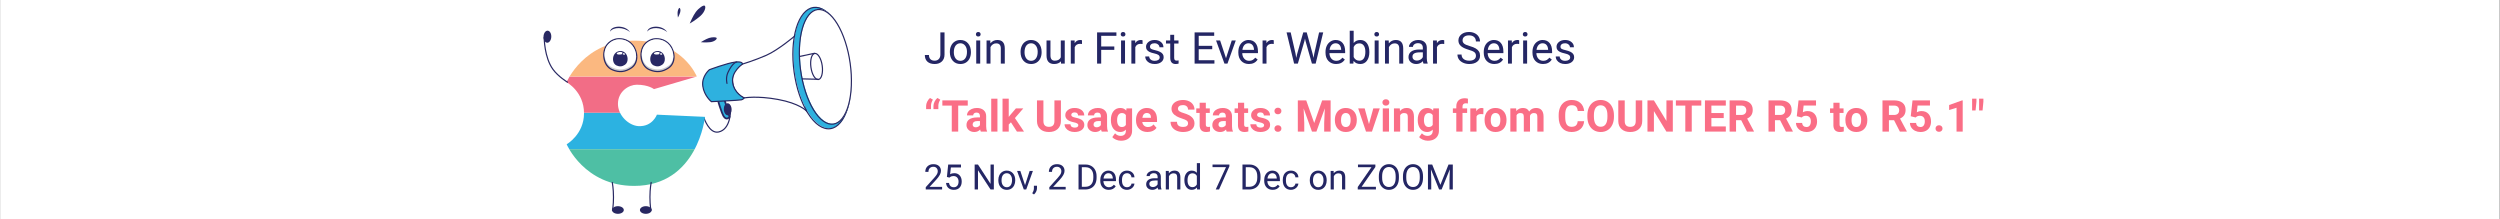<svg xmlns="http://www.w3.org/2000/svg" xmlns:xlink="http://www.w3.org/1999/xlink" width="1140" zoomAndPan="magnify" viewBox="0 0 854.88 75" height="100" preserveAspectRatio="xMidYMid meet" version="1.0"><rect x="0" y="0" width="854.88" height="75" fill="#808080" stroke="none"/><defs><g/><clipPath id="da53d1cdfb"><path d="M 0 0.004 L 854.762 0.004 L 854.762 74.992 L 0 74.992 Z M 0 0.004 " clip-rule="nonzero"/></clipPath><clipPath id="11648db443"><path d="M 271 2 L 291.547 2 L 291.547 44 L 271 44 Z M 271 2 " clip-rule="nonzero"/></clipPath><clipPath id="571f472981"><path d="M 265 1.895 L 291.547 1.895 L 291.547 50 L 265 50 Z M 265 1.895 " clip-rule="nonzero"/></clipPath><clipPath id="d4c0e52589"><path d="M 273 3 L 291.547 3 L 291.547 43 L 273 43 Z M 273 3 " clip-rule="nonzero"/></clipPath><clipPath id="7f0d8b820b"><path d="M 267 1.895 L 291.547 1.895 L 291.547 49 L 267 49 Z M 267 1.895 " clip-rule="nonzero"/></clipPath><clipPath id="e7a2a7952f"><path d="M 193.539 26 L 241.121 26 L 241.121 39 L 193.539 39 Z M 193.539 26 " clip-rule="nonzero"/></clipPath><clipPath id="2fb26e68a1"><path d="M 193.707 28.117 C 193.707 28.117 199.645 13.895 216.816 13.895 C 233.426 13.895 238.25 26.164 238.25 26.164 L 223.594 30.48 C 223.594 30.48 221.746 28.973 217.719 28.973 C 215.031 28.973 211.277 31.234 211.277 35.531 C 211.277 39.559 215.035 42.938 218.254 43.129 C 223.086 43.422 224.602 39.215 224.602 39.215 L 241.043 39.965 C 241.043 39.965 238.633 63.578 216.812 63.578 C 199.742 63.578 193.738 49.336 193.738 49.336 C 193.738 49.336 199.672 45.992 199.672 38.734 C 199.672 31.312 193.707 28.117 193.707 28.117 Z M 193.707 28.117 " clip-rule="nonzero"/></clipPath><clipPath id="77fc8d53dd"><path d="M 193.539 13.715 L 241.121 13.715 L 241.121 27 L 193.539 27 Z M 193.539 13.715 " clip-rule="nonzero"/></clipPath><clipPath id="c6ec2b25da"><path d="M 193.707 28.117 C 193.707 28.117 199.645 13.895 216.816 13.895 C 233.426 13.895 238.25 26.164 238.25 26.164 L 223.594 30.48 C 223.594 30.48 221.746 28.973 217.719 28.973 C 215.031 28.973 211.277 31.234 211.277 35.531 C 211.277 39.559 215.035 42.938 218.254 43.129 C 223.086 43.422 224.602 39.215 224.602 39.215 L 241.043 39.965 C 241.043 39.965 238.633 63.578 216.812 63.578 C 199.742 63.578 193.738 49.336 193.738 49.336 C 193.738 49.336 199.672 45.992 199.672 38.734 C 199.672 31.312 193.707 28.117 193.707 28.117 Z M 193.707 28.117 " clip-rule="nonzero"/></clipPath><clipPath id="033d25d2cd"><path d="M 193.539 38 L 241.121 38 L 241.121 52 L 193.539 52 Z M 193.539 38 " clip-rule="nonzero"/></clipPath><clipPath id="90994c975b"><path d="M 193.707 28.117 C 193.707 28.117 199.645 13.895 216.816 13.895 C 233.426 13.895 238.25 26.164 238.25 26.164 L 223.594 30.48 C 223.594 30.48 221.746 28.973 217.719 28.973 C 215.031 28.973 211.277 31.234 211.277 35.531 C 211.277 39.559 215.035 42.938 218.254 43.129 C 223.086 43.422 224.602 39.215 224.602 39.215 L 241.043 39.965 C 241.043 39.965 238.633 63.578 216.812 63.578 C 199.742 63.578 193.738 49.336 193.738 49.336 C 193.738 49.336 199.672 45.992 199.672 38.734 C 199.672 31.312 193.707 28.117 193.707 28.117 Z M 193.707 28.117 " clip-rule="nonzero"/></clipPath><clipPath id="c3001ae7bc"><path d="M 193.539 51 L 241.121 51 L 241.121 63.613 L 193.539 63.613 Z M 193.539 51 " clip-rule="nonzero"/></clipPath><clipPath id="ff733e0621"><path d="M 193.707 28.117 C 193.707 28.117 199.645 13.895 216.816 13.895 C 233.426 13.895 238.25 26.164 238.25 26.164 L 223.594 30.48 C 223.594 30.48 221.746 28.973 217.719 28.973 C 215.031 28.973 211.277 31.234 211.277 35.531 C 211.277 39.559 215.035 42.938 218.254 43.129 C 223.086 43.422 224.602 39.215 224.602 39.215 L 241.043 39.965 C 241.043 39.965 238.633 63.578 216.812 63.578 C 199.742 63.578 193.738 49.336 193.738 49.336 C 193.738 49.336 199.672 45.992 199.672 38.734 C 199.672 31.312 193.707 28.117 193.707 28.117 Z M 193.707 28.117 " clip-rule="nonzero"/></clipPath><clipPath id="ef411e533b"><path d="M 209 70 L 214 70 L 214 73.137 L 209 73.137 Z M 209 70 " clip-rule="nonzero"/></clipPath><clipPath id="572448e628"><path d="M 185.812 10 L 189 10 L 189 15 L 185.812 15 Z M 185.812 10 " clip-rule="nonzero"/></clipPath><clipPath id="bd4b60c2f4"><path d="M 185.812 12 L 195 12 L 195 29 L 185.812 29 Z M 185.812 12 " clip-rule="nonzero"/></clipPath><clipPath id="d3535f0a1d"><path d="M 218 70 L 223 70 L 223 73.137 L 218 73.137 Z M 218 70 " clip-rule="nonzero"/></clipPath><clipPath id="ce7c3a0526"><path d="M 235 1.895 L 242 1.895 L 242 9 L 235 9 Z M 235 1.895 " clip-rule="nonzero"/></clipPath></defs><g clip-path="url(#da53d1cdfb)"><path fill="#ffffff" d="M 0 0.004 L 854.879 0.004 L 854.879 74.996 L 0 74.996 Z M 0 0.004 " fill-opacity="1" fill-rule="nonzero"/></g><path stroke-linecap="butt" transform="matrix(0.203, 0, 0, 0.204, 185.812, 1.902)" fill-opacity="1" fill="#2eb1df" fill-rule="nonzero" stroke-linejoin="miter" d="M 294.416 160.014 C 294.416 160.014 294.493 162.661 300.621 179.443 C 306.729 196.244 313.453 186.674 313.453 186.674 L 305.173 158.461 L 292.994 155.488 Z M 294.416 160.014 " stroke="#282862" stroke-width="3" stroke-opacity="1" stroke-miterlimit="10"/><path stroke-linecap="butt" transform="matrix(0.203, 0, 0, 0.204, 185.812, 1.902)" fill-opacity="1" fill="#ffffff" fill-rule="nonzero" stroke-linejoin="miter" d="M 335.237 98.103 C 335.237 98.103 355.043 92.215 375.406 83.373 C 395.749 74.532 425.141 49.56 425.141 49.56 L 442.872 176.393 C 442.872 176.393 430.808 163.927 395.096 157.406 C 359.404 150.885 338.119 154.817 338.119 154.817 C 338.119 154.817 321.656 150.386 318.678 129.097 C 316.527 113.677 324.23 101.67 335.237 98.103 Z M 335.237 98.103 " stroke="#282862" stroke-width="2" stroke-opacity="1" stroke-miterlimit="10"/><path stroke-linecap="butt" transform="matrix(0.203, 0, 0, 0.204, 185.812, 1.902)" fill-opacity="1" fill="#2eb1df" fill-rule="nonzero" stroke-linejoin="miter" d="M 279.451 107.578 C 279.451 107.578 266.1 118.567 268.405 135.043 C 270.71 151.518 282.851 161.088 282.851 161.088 C 282.851 161.088 330.588 158.825 333.489 158.019 C 336.87 157.061 338.119 154.817 338.119 154.817 C 338.119 154.817 321.233 147.337 318.678 129.097 C 316.142 110.857 335.237 98.103 335.237 98.103 C 335.237 98.103 336.217 93.174 322.77 94.804 C 309.323 96.454 279.451 107.578 279.451 107.578 Z M 279.451 107.578 " stroke="#282862" stroke-width="2" stroke-opacity="1" stroke-miterlimit="10"/><path stroke-linecap="round" transform="matrix(0.203, 0, 0, 0.204, 185.812, 1.902)" fill="none" stroke-linejoin="miter" d="M 325.459 94.555 C 325.459 94.555 318.428 95.533 310.764 112.162 C 306.653 121.08 309.15 130.42 309.15 130.42 " stroke="#282862" stroke-width="2" stroke-opacity="1" stroke-miterlimit="10"/><g clip-path="url(#11648db443)"><path fill="#2eb1df" d="M 290.777 21.824 C 290.875 22.5 290.953 23.18 291.016 23.859 C 291.078 24.539 291.129 25.215 291.16 25.887 C 291.191 26.559 291.207 27.227 291.207 27.891 C 291.207 28.551 291.191 29.203 291.156 29.844 C 291.125 30.488 291.078 31.121 291.012 31.738 C 290.949 32.355 290.871 32.961 290.773 33.547 C 290.68 34.137 290.57 34.707 290.445 35.258 C 290.32 35.809 290.18 36.34 290.027 36.852 C 289.871 37.359 289.703 37.848 289.523 38.312 C 289.34 38.773 289.148 39.215 288.941 39.625 C 288.734 40.039 288.512 40.426 288.281 40.785 C 288.051 41.141 287.809 41.469 287.559 41.77 C 287.305 42.07 287.043 42.34 286.77 42.578 C 286.5 42.816 286.219 43.023 285.934 43.199 C 285.645 43.375 285.348 43.516 285.047 43.625 C 284.746 43.738 284.438 43.812 284.125 43.855 C 283.812 43.902 283.496 43.91 283.176 43.887 C 282.855 43.867 282.535 43.809 282.211 43.719 C 281.883 43.629 281.559 43.508 281.23 43.352 C 280.906 43.199 280.582 43.012 280.254 42.793 C 279.93 42.574 279.609 42.324 279.289 42.043 C 278.969 41.762 278.652 41.449 278.34 41.109 C 278.027 40.77 277.719 40.402 277.418 40.004 C 277.117 39.609 276.82 39.188 276.535 38.738 C 276.246 38.289 275.969 37.816 275.695 37.32 C 275.426 36.824 275.164 36.309 274.91 35.77 C 274.656 35.23 274.418 34.672 274.188 34.094 C 273.953 33.516 273.734 32.922 273.527 32.312 C 273.324 31.703 273.129 31.082 272.945 30.445 C 272.766 29.809 272.598 29.164 272.445 28.508 C 272.289 27.852 272.152 27.188 272.027 26.516 C 271.902 25.848 271.793 25.172 271.699 24.492 C 271.602 23.816 271.523 23.137 271.461 22.457 C 271.398 21.781 271.352 21.102 271.316 20.43 C 271.285 19.758 271.27 19.09 271.27 18.43 C 271.27 17.766 271.285 17.113 271.32 16.473 C 271.352 15.828 271.398 15.199 271.465 14.578 C 271.527 13.961 271.605 13.355 271.703 12.77 C 271.797 12.18 271.906 11.613 272.031 11.059 C 272.156 10.508 272.297 9.977 272.449 9.465 C 272.605 8.957 272.773 8.469 272.953 8.004 C 273.137 7.543 273.328 7.102 273.535 6.691 C 273.742 6.277 273.965 5.891 274.195 5.535 C 274.426 5.176 274.668 4.848 274.918 4.547 C 275.172 4.246 275.434 3.977 275.707 3.738 C 275.977 3.5 276.258 3.293 276.543 3.117 C 276.832 2.941 277.129 2.801 277.43 2.691 C 277.73 2.582 278.039 2.504 278.352 2.461 C 278.664 2.418 278.98 2.406 279.301 2.43 C 279.621 2.453 279.941 2.508 280.266 2.598 C 280.594 2.688 280.918 2.809 281.246 2.965 C 281.57 3.117 281.895 3.305 282.223 3.523 C 282.547 3.742 282.867 3.992 283.188 4.273 C 283.508 4.555 283.824 4.867 284.137 5.207 C 284.449 5.547 284.758 5.914 285.059 6.312 C 285.359 6.707 285.656 7.129 285.941 7.578 C 286.23 8.027 286.512 8.5 286.781 8.996 C 287.051 9.492 287.312 10.008 287.566 10.547 C 287.82 11.09 288.059 11.645 288.289 12.223 C 288.523 12.801 288.742 13.395 288.949 14.004 C 289.156 14.613 289.348 15.234 289.531 15.871 C 289.711 16.508 289.879 17.152 290.031 17.812 C 290.188 18.469 290.324 19.129 290.449 19.801 C 290.574 20.473 290.684 21.145 290.777 21.824 Z M 290.777 21.824 " fill-opacity="1" fill-rule="nonzero"/></g><g clip-path="url(#571f472981)"><path stroke-linecap="butt" transform="matrix(0.201, -0.028, 0.028, 0.202, 183.794, 15.335)" fill="none" stroke-linejoin="miter" d="M 516.652 104.371 C 516.668 107.723 516.587 111.081 516.43 114.429 C 516.272 117.777 516.06 121.097 515.756 124.386 C 515.452 127.674 515.074 130.933 514.623 134.162 C 514.174 137.372 513.655 140.534 513.048 143.625 C 512.458 146.738 511.8 149.783 511.057 152.739 C 510.333 155.698 509.541 158.589 508.667 161.372 C 507.81 164.176 506.89 166.875 505.906 169.468 C 504.923 172.061 503.877 174.549 502.788 176.933 C 501.682 179.296 500.532 181.556 499.341 183.694 C 498.133 185.811 496.901 187.827 495.614 189.681 C 494.324 191.553 492.977 193.282 491.611 194.873 C 490.246 196.444 488.844 197.875 487.422 199.168 C 485.981 200.457 484.523 201.59 483.029 202.563 C 481.555 203.538 480.044 204.353 478.536 205.014 C 477.009 205.672 475.467 206.154 473.928 206.481 C 472.386 206.827 470.832 206.978 469.281 206.974 C 467.727 206.989 466.181 206.812 464.637 206.48 C 463.09 206.167 461.57 205.664 460.052 205.006 C 458.515 204.346 457.018 203.537 455.526 202.554 C 454.05 201.592 452.599 200.46 451.149 199.173 C 449.719 197.888 448.329 196.455 446.96 194.869 C 445.591 193.283 444.262 191.548 442.971 189.683 C 441.68 187.818 440.426 185.822 439.232 183.68 C 438.035 181.557 436.876 179.303 435.792 176.925 C 434.69 174.544 433.66 172.057 432.665 169.458 C 431.69 166.862 430.766 164.177 429.895 161.383 C 429.025 158.589 428.244 155.71 427.514 152.742 C 426.766 149.772 426.104 146.735 425.509 143.631 C 424.934 140.53 424.405 137.377 423.943 134.156 C 423.501 130.937 423.121 127.689 422.825 124.394 C 422.51 121.096 422.295 117.774 422.143 114.422 C 421.988 111.089 421.914 107.728 421.92 104.359 C 421.903 101.007 421.985 97.649 422.142 94.301 C 422.297 90.972 422.53 87.635 422.816 84.344 C 423.12 81.056 423.498 77.797 423.946 74.587 C 424.398 71.358 424.917 68.196 425.524 65.105 C 426.114 61.992 426.769 58.966 427.515 55.991 C 428.239 53.032 429.031 50.141 429.904 47.359 C 430.762 44.554 431.679 41.874 432.665 39.262 C 433.648 36.669 434.694 34.181 435.784 31.797 C 436.89 29.434 438.04 27.174 439.231 25.036 C 440.438 22.919 441.67 20.903 442.957 19.049 C 444.247 17.177 445.594 15.448 446.958 13.876 C 448.325 12.286 449.728 10.855 451.15 9.562 C 452.591 8.273 454.049 7.14 455.542 6.168 C 457.017 5.192 458.527 4.377 460.036 3.716 C 461.563 3.058 463.104 2.577 464.644 2.249 C 466.183 1.922 467.739 1.752 469.29 1.756 C 470.842 1.76 472.391 1.918 473.935 2.25 C 475.479 2.582 477.002 3.066 478.52 3.724 C 480.057 4.384 481.554 5.193 483.046 6.176 C 484.521 7.138 485.973 8.27 487.422 9.557 C 488.853 10.842 490.243 12.275 491.612 13.861 C 492.981 15.447 494.31 17.182 495.601 19.047 C 496.892 20.912 498.145 22.908 499.34 25.05 C 500.536 27.173 501.696 29.427 502.779 31.805 C 503.882 34.186 504.93 36.676 505.906 39.272 C 506.882 41.868 507.806 44.553 508.676 47.347 C 509.544 50.16 510.328 53.02 511.057 55.988 C 511.806 58.959 512.468 61.995 513.062 65.099 C 513.656 68.203 514.167 71.353 514.628 74.574 C 515.071 77.793 515.451 81.041 515.744 84.355 C 516.059 87.653 516.277 90.956 516.429 94.308 C 516.581 97.66 516.657 101.002 516.652 104.371 Z M 516.652 104.371 " stroke="#282862" stroke-width="2" stroke-opacity="1" stroke-miterlimit="10"/></g><g clip-path="url(#d4c0e52589)"><path fill="#ffffff" d="M 290.914 21.551 C 291.094 22.836 291.215 24.117 291.285 25.391 C 291.352 26.664 291.359 27.91 291.312 29.125 C 291.266 30.344 291.16 31.508 291 32.617 C 290.836 33.727 290.625 34.766 290.355 35.727 C 290.09 36.691 289.773 37.562 289.406 38.34 C 289.043 39.117 288.637 39.789 288.191 40.352 C 287.746 40.918 287.266 41.363 286.754 41.688 C 286.242 42.016 285.707 42.219 285.148 42.297 C 284.59 42.375 284.02 42.328 283.438 42.152 C 282.855 41.98 282.273 41.684 281.691 41.262 C 281.105 40.844 280.531 40.309 279.969 39.66 C 279.406 39.012 278.863 38.262 278.344 37.41 C 277.82 36.559 277.332 35.617 276.875 34.594 C 276.414 33.57 275.996 32.48 275.617 31.324 C 275.238 30.168 274.906 28.965 274.621 27.723 C 274.336 26.477 274.105 25.215 273.926 23.93 C 273.746 22.645 273.625 21.367 273.559 20.09 C 273.488 18.816 273.48 17.57 273.527 16.355 C 273.578 15.141 273.68 13.977 273.84 12.863 C 274.004 11.754 274.219 10.715 274.484 9.754 C 274.754 8.789 275.066 7.918 275.434 7.141 C 275.797 6.363 276.203 5.691 276.648 5.129 C 277.094 4.566 277.574 4.121 278.086 3.793 C 278.598 3.465 279.133 3.262 279.691 3.184 C 280.25 3.105 280.82 3.156 281.402 3.328 C 281.984 3.504 282.566 3.801 283.148 4.219 C 283.734 4.637 284.309 5.172 284.871 5.82 C 285.434 6.469 285.977 7.219 286.496 8.07 C 287.02 8.926 287.508 9.863 287.969 10.887 C 288.426 11.91 288.844 13.004 289.223 14.16 C 289.602 15.316 289.934 16.516 290.219 17.758 C 290.504 19.004 290.734 20.27 290.914 21.551 Z M 290.914 21.551 " fill-opacity="1" fill-rule="nonzero"/></g><g clip-path="url(#7f0d8b820b)"><path stroke-linecap="butt" transform="matrix(0.201, -0.028, 0.028, 0.202, 183.863, 15.495)" fill="none" stroke-linejoin="miter" d="M 517.276 102.31 C 517.278 108.682 516.997 114.994 516.474 121.234 C 515.932 127.472 515.124 133.537 514.07 139.412 C 513.013 145.307 511.709 150.895 510.175 156.181 C 508.622 161.464 506.888 166.373 504.923 170.862 C 502.973 175.373 500.84 179.393 498.524 182.924 C 496.226 186.456 493.791 189.447 491.24 191.879 C 488.686 194.33 486.043 196.169 483.331 197.397 C 480.616 198.644 477.871 199.268 475.097 199.267 C 472.324 199.267 469.578 198.651 466.862 197.4 C 464.144 196.168 461.511 194.328 458.963 191.881 C 456.394 189.45 453.961 186.457 451.661 182.921 C 449.362 179.385 447.228 175.368 445.276 170.874 C 443.305 166.376 441.567 161.466 440.036 156.179 C 438.487 150.888 437.192 145.304 436.132 139.424 C 435.072 133.544 434.272 127.467 433.728 121.233 C 433.186 114.979 432.92 108.687 432.919 102.315 C 432.917 95.944 433.195 89.65 433.739 83.394 C 434.262 77.153 435.071 71.089 436.125 65.213 C 437.198 59.34 438.483 53.749 440.02 48.445 C 441.573 43.162 443.325 38.255 445.272 33.763 C 447.24 29.255 449.354 25.232 451.671 21.702 C 453.968 18.169 456.404 15.178 458.955 12.746 C 461.506 10.314 464.149 8.476 466.864 7.228 C 469.579 5.981 472.324 5.358 475.097 5.358 C 477.871 5.358 480.614 5.993 483.332 7.225 C 486.047 8.476 488.68 10.316 491.231 12.744 C 493.801 15.176 496.234 18.169 498.533 21.705 C 500.832 25.241 502.967 29.257 504.919 33.752 C 506.887 38.268 508.628 43.159 510.177 48.449 C 511.708 53.737 513 59.34 514.06 65.221 C 515.12 71.101 515.922 77.158 516.467 83.393 C 517.009 89.646 517.271 95.957 517.276 102.31 Z M 517.276 102.31 " stroke="#282862" stroke-width="2" stroke-opacity="1" stroke-miterlimit="10"/></g><path stroke-linecap="butt" transform="matrix(0.201, -0.028, 0.028, 0.202, 183.85, 15.074)" fill="none" stroke-linejoin="miter" d="M 469.839 101.734 C 469.838 104.658 469.6 107.472 469.106 110.172 C 468.61 112.891 467.927 115.275 467.019 117.336 C 466.129 119.4 465.091 120.998 463.905 122.13 C 462.721 123.242 461.498 123.807 460.237 123.805 C 458.958 123.801 457.736 123.243 456.554 122.129 C 455.393 120.998 454.355 119.401 453.441 117.336 C 452.546 115.275 451.851 112.892 451.358 110.171 C 450.882 107.47 450.634 104.666 450.635 101.742 C 450.639 98.799 450.877 95.986 451.371 93.285 C 451.845 90.582 452.547 88.202 453.439 86.119 C 454.348 84.057 455.386 82.459 456.55 81.344 C 457.734 80.231 458.957 79.666 460.237 79.671 C 461.5 79.654 462.738 80.233 463.901 81.345 C 465.084 82.459 466.122 84.056 467.017 86.118 C 467.928 88.201 468.623 90.584 469.1 93.284 C 469.595 95.987 469.84 98.81 469.839 101.734 Z M 469.839 101.734 " stroke="#282862" stroke-width="2" stroke-opacity="1" stroke-miterlimit="10"/><path stroke-linecap="butt" transform="matrix(0.203, 0, 0, 0.204, 185.812, 1.902)" fill="none" stroke-linejoin="miter" d="M 431.326 85.368 L 457.183 79.883 " stroke="#282862" stroke-width="2" stroke-opacity="1" stroke-miterlimit="10"/><path stroke-linecap="butt" transform="matrix(0.203, 0, 0, 0.204, 185.812, 1.902)" fill="none" stroke-linejoin="miter" d="M 435.38 122.902 L 463.292 123.592 " stroke="#282862" stroke-width="2" stroke-opacity="1" stroke-miterlimit="10"/><path fill="#282862" d="M 250.145 37.32 C 250.156 37.594 250.137 37.859 250.078 38.117 C 250.023 38.371 249.938 38.598 249.82 38.797 C 249.703 38.996 249.566 39.152 249.406 39.266 C 249.25 39.375 249.082 39.438 248.906 39.445 C 248.727 39.453 248.555 39.406 248.387 39.309 C 248.219 39.211 248.07 39.07 247.938 38.883 C 247.801 38.695 247.695 38.477 247.617 38.227 C 247.539 37.977 247.492 37.715 247.48 37.441 C 247.469 37.168 247.492 36.902 247.547 36.648 C 247.605 36.391 247.691 36.164 247.805 35.965 C 247.922 35.766 248.059 35.609 248.219 35.5 C 248.379 35.387 248.547 35.328 248.723 35.32 C 248.898 35.312 249.07 35.355 249.238 35.453 C 249.406 35.551 249.559 35.691 249.691 35.883 C 249.824 36.07 249.93 36.289 250.008 36.539 C 250.09 36.785 250.133 37.047 250.145 37.32 Z M 250.145 37.32 " fill-opacity="1" fill-rule="nonzero"/><path stroke-linecap="round" transform="matrix(0.203, 0, 0, 0.204, 185.812, 1.902)" fill="none" stroke-linejoin="round" d="M 270.211 187.939 C 270.211 187.939 279.086 215.462 295.069 211.933 C 315.316 207.483 315.028 177.103 315.028 177.103 " stroke="#282862" stroke-width="2" stroke-opacity="1" stroke-miterlimit="4"/><g clip-path="url(#e7a2a7952f)"><g clip-path="url(#2fb26e68a1)"><path fill="#f26d86" d="M 190.258 26.164 L 241.238 26.164 L 241.238 38.578 L 190.258 38.578 Z M 190.258 26.164 " fill-opacity="1" fill-rule="nonzero"/></g></g><g clip-path="url(#77fc8d53dd)"><g clip-path="url(#c6ec2b25da)"><path fill="#fbb880" d="M 190.258 3.469 L 241.238 3.469 L 241.238 26.152 L 190.258 26.152 Z M 190.258 3.469 " fill-opacity="1" fill-rule="nonzero"/></g></g><g clip-path="url(#033d25d2cd)"><g clip-path="url(#90994c975b)"><path fill="#2cb2e1" d="M 190.258 38.602 L 241.238 38.602 L 241.238 51.016 L 190.258 51.016 Z M 190.258 38.602 " fill-opacity="1" fill-rule="nonzero"/></g></g><g clip-path="url(#c3001ae7bc)"><g clip-path="url(#ff733e0621)"><path fill="#4ebfa4" d="M 190.258 51.02 L 241.238 51.02 L 241.238 71.445 L 190.258 71.445 Z M 190.258 51.02 " fill-opacity="1" fill-rule="nonzero"/></g></g><g clip-path="url(#ef411e533b)"><path fill="#282862" d="M 213.281 71.82 C 213.281 71.992 213.23 72.16 213.129 72.32 C 213.023 72.48 212.879 72.621 212.691 72.746 C 212.5 72.867 212.281 72.961 212.035 73.027 C 211.789 73.094 211.531 73.129 211.262 73.129 C 210.996 73.129 210.738 73.094 210.488 73.027 C 210.242 72.961 210.023 72.867 209.836 72.746 C 209.645 72.621 209.5 72.48 209.398 72.32 C 209.297 72.16 209.242 71.992 209.242 71.82 C 209.242 71.645 209.297 71.48 209.398 71.32 C 209.5 71.16 209.645 71.016 209.836 70.895 C 210.023 70.773 210.242 70.676 210.488 70.609 C 210.738 70.543 210.996 70.512 211.262 70.512 C 211.531 70.512 211.789 70.543 212.035 70.609 C 212.281 70.676 212.5 70.773 212.691 70.895 C 212.879 71.016 213.023 71.16 213.129 71.32 C 213.23 71.48 213.281 71.645 213.281 71.82 Z M 213.281 71.82 " fill-opacity="1" fill-rule="nonzero"/></g><path stroke-linecap="round" transform="matrix(0.203, 0, 0, 0.204, 185.812, 1.902)" fill="none" stroke-linejoin="round" d="M 115.896 296.572 C 115.896 296.572 117.932 306.717 117.932 321.102 C 117.932 335.717 116.242 342.967 116.242 342.967 " stroke="#282862" stroke-width="2" stroke-opacity="1" stroke-miterlimit="4"/><g clip-path="url(#572448e628)"><path fill="#282862" d="M 187.238 10.488 C 187.418 10.496 187.582 10.559 187.742 10.668 C 187.902 10.781 188.039 10.938 188.156 11.137 C 188.27 11.336 188.359 11.562 188.414 11.816 C 188.469 12.074 188.492 12.34 188.48 12.613 C 188.469 12.887 188.422 13.148 188.344 13.395 C 188.266 13.645 188.16 13.863 188.023 14.051 C 187.891 14.242 187.742 14.383 187.574 14.48 C 187.406 14.578 187.234 14.621 187.055 14.613 C 186.879 14.605 186.711 14.547 186.555 14.434 C 186.395 14.324 186.258 14.168 186.141 13.969 C 186.023 13.77 185.938 13.543 185.883 13.285 C 185.824 13.031 185.805 12.766 185.816 12.492 C 185.828 12.219 185.875 11.957 185.953 11.707 C 186.031 11.457 186.137 11.238 186.27 11.051 C 186.402 10.863 186.555 10.723 186.723 10.625 C 186.891 10.527 187.062 10.48 187.238 10.488 Z M 187.238 10.488 " fill-opacity="1" fill-rule="nonzero"/></g><g clip-path="url(#bd4b60c2f4)"><path stroke-linecap="round" transform="matrix(0.203, 0, 0, 0.204, 185.812, 1.902)" fill="none" stroke-linejoin="round" d="M 40.4 128.445 C 40.4 128.445 25.013 119.296 16.003 107.002 C 1.269 86.883 1.192 53.741 1.192 53.741 " stroke="#282862" stroke-width="2" stroke-opacity="1" stroke-miterlimit="4"/></g><g clip-path="url(#d3535f0a1d)"><path fill="#282862" d="M 222.832 71.82 C 222.832 71.992 222.781 72.16 222.676 72.32 C 222.574 72.48 222.43 72.621 222.238 72.746 C 222.051 72.867 221.832 72.961 221.586 73.027 C 221.336 73.094 221.082 73.129 220.812 73.129 C 220.547 73.129 220.289 73.094 220.039 73.027 C 219.793 72.961 219.574 72.867 219.387 72.746 C 219.195 72.621 219.051 72.48 218.949 72.32 C 218.844 72.16 218.793 71.992 218.793 71.82 C 218.793 71.645 218.844 71.48 218.949 71.32 C 219.051 71.16 219.195 71.016 219.387 70.895 C 219.574 70.773 219.793 70.676 220.039 70.609 C 220.289 70.543 220.547 70.512 220.812 70.512 C 221.082 70.512 221.336 70.543 221.586 70.609 C 221.832 70.676 222.051 70.773 222.238 70.895 C 222.43 71.016 222.574 71.16 222.676 71.32 C 222.781 71.48 222.832 71.645 222.832 71.82 Z M 222.832 71.82 " fill-opacity="1" fill-rule="nonzero"/></g><path stroke-linecap="round" transform="matrix(0.203, 0, 0, 0.204, 185.812, 1.902)" fill="none" stroke-linejoin="round" d="M 181.402 296.572 C 181.402 296.572 179.347 306.717 179.347 321.102 C 179.347 335.717 181.037 342.967 181.037 342.967 " stroke="#282862" stroke-width="2" stroke-opacity="1" stroke-miterlimit="4"/><path fill="#282864" d="M 212.422 13.074 C 212.711 13.098 212.824 13.117 213.113 13.176 C 214.426 13.445 215.641 14.23 216.465 15.254 C 218.391 17.652 218.578 21.656 216.02 23.375 C 213.852 24.832 211.75 25.117 209.23 24.039 C 205.828 22.59 205.426 17.5 207.457 15.059 C 208.145 14.23 208.953 13.672 210 13.309 C 210.832 13.023 211.566 13.004 212.422 13.074 " fill-opacity="1" fill-rule="evenodd"/><path fill="#cccccc" d="M 212.395 13.5 C 212.664 13.52 212.77 13.539 213.039 13.594 C 214.254 13.844 215.379 14.57 216.145 15.52 C 217.93 17.742 218.102 21.449 215.73 23.043 C 213.723 24.395 211.773 24.656 209.438 23.66 C 206.285 22.316 205.918 17.602 207.797 15.336 C 208.434 14.57 209.18 14.051 210.152 13.719 C 210.922 13.453 211.602 13.434 212.395 13.5 " fill-opacity="1" fill-rule="evenodd"/><path fill="#ffffff" d="M 212.395 13.5 C 212.664 13.52 212.77 13.539 213.039 13.594 C 214.254 13.844 215.379 14.57 216.145 15.52 C 217.008 16.594 217.492 18.02 217.496 19.383 C 217.383 20.637 216.828 21.797 215.754 22.516 C 213.746 23.867 211.797 24.129 209.461 23.133 C 207.559 22.32 206.668 20.281 206.68 18.289 C 206.773 17.176 207.152 16.113 207.797 15.336 C 208.434 14.57 209.18 14.051 210.152 13.719 C 210.922 13.453 211.602 13.434 212.395 13.5 " fill-opacity="1" fill-rule="evenodd"/><path fill="#282864" d="M 211.438 17.539 C 211.316 17.57 211.27 17.59 211.156 17.637 C 210.621 17.859 210.176 18.301 209.91 18.82 C 209.297 20.035 209.547 21.82 210.77 22.383 C 211.805 22.855 212.715 22.816 213.691 22.141 C 215.008 21.23 214.758 18.949 213.695 18.027 C 213.34 17.715 212.953 17.527 212.48 17.453 C 212.105 17.391 211.793 17.441 211.438 17.539 " fill-opacity="1" fill-rule="evenodd"/><path fill="#ffffff" d="M 213.66 18.445 C 213.551 18.27 213.344 18.062 213.121 18.195 C 213.008 18.266 212.867 18.531 212.98 18.641 C 213.055 18.707 213.078 18.594 213.344 18.703 C 213.449 18.746 213.508 18.77 213.594 18.672 C 213.652 18.602 213.73 18.559 213.66 18.445 M 211.816 17.766 C 211.859 17.762 211.926 17.754 211.969 17.75 C 212.156 17.742 212.355 17.75 212.527 17.82 C 212.828 17.945 212.973 17.918 212.68 18.43 C 212.656 18.473 212.633 18.516 212.594 18.543 C 212.449 18.637 212.039 18.625 211.848 18.641 C 211.719 18.656 211.68 18.672 211.543 18.648 C 211.32 18.617 210.887 18.59 210.863 18.305 C 210.836 18 211.59 17.797 211.816 17.766 Z M 211.816 17.766 " fill-opacity="1" fill-rule="evenodd"/><path fill="#282864" d="M 208.578 10.824 C 208.727 8.762 213.691 8.285 215.418 11.008 C 213.246 9.156 209.695 9.176 208.578 10.824 " fill-opacity="1" fill-rule="evenodd"/><path fill="#282864" d="M 225.152 13.074 C 225.445 13.098 225.559 13.117 225.844 13.176 C 227.16 13.445 228.371 14.23 229.195 15.254 C 231.125 17.652 231.312 21.656 228.75 23.375 C 226.586 24.832 224.48 25.117 221.961 24.039 C 218.559 22.59 218.16 17.5 220.191 15.059 C 220.879 14.23 221.684 13.672 222.734 13.309 C 223.562 13.023 224.297 13.004 225.152 13.074 " fill-opacity="1" fill-rule="evenodd"/><path fill="#cccccc" d="M 225.129 13.5 C 225.398 13.52 225.504 13.539 225.77 13.594 C 226.988 13.844 228.109 14.57 228.875 15.52 C 230.66 17.742 230.836 21.449 228.465 23.043 C 226.453 24.395 224.508 24.656 222.172 23.66 C 219.02 22.316 218.648 17.602 220.531 15.336 C 221.168 14.57 221.914 14.051 222.887 13.719 C 223.656 13.453 224.336 13.434 225.129 13.5 " fill-opacity="1" fill-rule="evenodd"/><path fill="#ffffff" d="M 225.129 13.5 C 225.398 13.52 225.504 13.539 225.77 13.594 C 226.988 13.844 228.109 14.57 228.875 15.52 C 229.738 16.594 230.227 18.02 230.23 19.383 C 230.113 20.637 229.562 21.797 228.488 22.516 C 226.477 23.867 224.531 24.129 222.195 23.133 C 220.289 22.32 219.402 20.281 219.41 18.289 C 219.508 17.176 219.887 16.113 220.531 15.336 C 221.168 14.57 221.914 14.051 222.887 13.719 C 223.656 13.453 224.336 13.434 225.129 13.5 " fill-opacity="1" fill-rule="evenodd"/><path fill="#282864" d="M 224.172 17.539 C 224.051 17.57 224.004 17.59 223.887 17.637 C 223.355 17.859 222.906 18.301 222.645 18.82 C 222.027 20.035 222.281 21.82 223.504 22.383 C 224.539 22.855 225.449 22.816 226.422 22.141 C 227.738 21.23 227.488 18.949 226.43 18.027 C 226.07 17.715 225.684 17.527 225.211 17.453 C 224.836 17.391 224.527 17.441 224.172 17.539 " fill-opacity="1" fill-rule="evenodd"/><path fill="#ffffff" d="M 226.391 18.445 C 226.285 18.27 226.074 18.062 225.852 18.195 C 225.738 18.266 225.598 18.531 225.715 18.641 C 225.789 18.707 225.812 18.594 226.078 18.703 C 226.18 18.746 226.242 18.77 226.324 18.672 C 226.387 18.602 226.461 18.559 226.391 18.445 M 224.547 17.766 C 224.59 17.762 224.66 17.754 224.703 17.75 C 224.887 17.742 225.086 17.75 225.258 17.82 C 225.559 17.945 225.703 17.918 225.41 18.43 C 225.387 18.473 225.367 18.516 225.324 18.543 C 225.184 18.637 224.77 18.625 224.582 18.641 C 224.449 18.656 224.414 18.672 224.277 18.648 C 224.051 18.617 223.621 18.59 223.594 18.305 C 223.566 18 224.324 17.797 224.547 17.766 Z M 224.547 17.766 " fill-opacity="1" fill-rule="evenodd"/><path fill="#282864" d="M 221.312 10.824 C 221.461 8.762 226.426 8.285 228.148 11.008 C 225.977 9.156 222.426 9.176 221.312 10.824 " fill-opacity="1" fill-rule="evenodd"/><path fill="#282864" d="M 239.605 14.43 C 239.605 14.43 241.25 14.609 242.82 14.422 C 244.188 14.262 245.137 13.473 245.055 13.043 C 244.973 12.648 243.57 12.637 242.422 12.996 C 241.367 13.328 239.605 14.43 239.605 14.43 Z M 239.605 14.43 " fill-opacity="1" fill-rule="nonzero"/><path fill="#282864" d="M 231.789 6.004 C 231.789 6.004 232.277 5.152 232.551 4.254 C 232.789 3.473 232.59 2.766 232.336 2.711 C 232.102 2.66 231.762 3.422 231.684 4.129 C 231.613 4.785 231.789 6.004 231.789 6.004 Z M 231.789 6.004 " fill-opacity="1" fill-rule="nonzero"/><g clip-path="url(#ce7c3a0526)"><path fill="#282864" d="M 235.816 8.055 C 235.816 8.055 237.867 6.914 239.531 5.41 C 240.984 4.102 241.438 2.41 240.988 1.98 C 240.574 1.586 238.938 2.727 237.906 4.086 C 236.957 5.336 235.816 8.055 235.816 8.055 Z M 235.816 8.055 " fill-opacity="1" fill-rule="nonzero"/></g><g fill="#242664" fill-opacity="1"><g transform="translate(315.842, 21.752)"><g><path d="M 5.703 -10.672 L 7.125 -10.672 L 7.125 -3.109 C 7.125 -2.086 6.816 -1.289 6.203 -0.719 C 5.586 -0.145 4.77 0.141 3.75 0.141 C 2.688 0.141 1.859 -0.129 1.266 -0.672 C 0.68 -1.211 0.391 -1.969 0.391 -2.938 L 1.797 -2.938 C 1.797 -2.332 1.961 -1.859 2.297 -1.516 C 2.629 -1.172 3.113 -1 3.75 -1 C 4.332 -1 4.801 -1.18 5.156 -1.547 C 5.52 -1.922 5.703 -2.438 5.703 -3.094 Z M 5.703 -10.672 "/></g></g><g transform="translate(324.118, 21.752)"><g><path d="M 0.672 -4.031 C 0.672 -4.812 0.82 -5.508 1.125 -6.125 C 1.426 -6.75 1.848 -7.227 2.391 -7.562 C 2.941 -7.906 3.566 -8.078 4.266 -8.078 C 5.336 -8.078 6.207 -7.703 6.875 -6.953 C 7.539 -6.203 7.875 -5.207 7.875 -3.969 L 7.875 -3.875 C 7.875 -3.102 7.727 -2.41 7.438 -1.797 C 7.145 -1.18 6.723 -0.703 6.172 -0.359 C 5.617 -0.023 4.988 0.141 4.281 0.141 C 3.207 0.141 2.336 -0.227 1.672 -0.969 C 1.004 -1.719 0.672 -2.707 0.672 -3.938 Z M 2.031 -3.875 C 2.031 -3 2.234 -2.289 2.641 -1.75 C 3.047 -1.219 3.594 -0.953 4.281 -0.953 C 4.969 -0.953 5.516 -1.223 5.922 -1.766 C 6.328 -2.305 6.531 -3.062 6.531 -4.031 C 6.531 -4.906 6.32 -5.609 5.906 -6.141 C 5.488 -6.68 4.941 -6.953 4.266 -6.953 C 3.598 -6.953 3.055 -6.688 2.641 -6.156 C 2.234 -5.625 2.031 -4.863 2.031 -3.875 Z M 2.031 -3.875 "/></g></g><g transform="translate(332.671, 21.752)"><g><path d="M 2.5 0 L 1.141 0 L 1.141 -7.922 L 2.5 -7.922 Z M 1.031 -10.031 C 1.031 -10.25 1.098 -10.43 1.234 -10.578 C 1.367 -10.734 1.566 -10.812 1.828 -10.812 C 2.098 -10.812 2.301 -10.734 2.438 -10.578 C 2.57 -10.43 2.641 -10.25 2.641 -10.031 C 2.641 -9.812 2.57 -9.629 2.438 -9.484 C 2.301 -9.336 2.098 -9.266 1.828 -9.266 C 1.566 -9.266 1.367 -9.336 1.234 -9.484 C 1.098 -9.629 1.031 -9.812 1.031 -10.031 Z M 1.031 -10.031 "/></g></g><g transform="translate(336.311, 21.752)"><g><path d="M 2.312 -7.922 L 2.344 -6.922 C 2.957 -7.691 3.75 -8.078 4.719 -8.078 C 6.395 -8.078 7.242 -7.129 7.266 -5.234 L 7.266 0 L 5.906 0 L 5.906 -5.25 C 5.895 -5.812 5.758 -6.227 5.5 -6.5 C 5.25 -6.781 4.852 -6.922 4.312 -6.922 C 3.875 -6.922 3.488 -6.801 3.156 -6.562 C 2.82 -6.332 2.562 -6.023 2.375 -5.641 L 2.375 0 L 1.031 0 L 1.031 -7.922 Z M 2.312 -7.922 "/></g></g><g transform="translate(344.586, 21.752)"><g/></g><g transform="translate(348.299, 21.752)"><g><path d="M 0.672 -4.031 C 0.672 -4.812 0.82 -5.508 1.125 -6.125 C 1.426 -6.75 1.848 -7.227 2.391 -7.562 C 2.941 -7.906 3.566 -8.078 4.266 -8.078 C 5.336 -8.078 6.207 -7.703 6.875 -6.953 C 7.539 -6.203 7.875 -5.207 7.875 -3.969 L 7.875 -3.875 C 7.875 -3.102 7.727 -2.41 7.438 -1.797 C 7.145 -1.18 6.723 -0.703 6.172 -0.359 C 5.617 -0.023 4.988 0.141 4.281 0.141 C 3.207 0.141 2.336 -0.227 1.672 -0.969 C 1.004 -1.719 0.672 -2.707 0.672 -3.938 Z M 2.031 -3.875 C 2.031 -3 2.234 -2.289 2.641 -1.75 C 3.047 -1.219 3.594 -0.953 4.281 -0.953 C 4.969 -0.953 5.516 -1.223 5.922 -1.766 C 6.328 -2.305 6.531 -3.062 6.531 -4.031 C 6.531 -4.906 6.32 -5.609 5.906 -6.141 C 5.488 -6.68 4.941 -6.953 4.266 -6.953 C 3.598 -6.953 3.055 -6.688 2.641 -6.156 C 2.234 -5.625 2.031 -4.863 2.031 -3.875 Z M 2.031 -3.875 "/></g></g><g transform="translate(356.852, 21.752)"><g><path d="M 5.922 -0.781 C 5.391 -0.164 4.613 0.141 3.594 0.141 C 2.75 0.141 2.102 -0.102 1.656 -0.594 C 1.219 -1.082 1 -1.805 1 -2.766 L 1 -7.922 L 2.344 -7.922 L 2.344 -2.812 C 2.344 -1.602 2.832 -1 3.812 -1 C 4.852 -1 5.539 -1.383 5.875 -2.156 L 5.875 -7.922 L 7.234 -7.922 L 7.234 0 L 5.953 0 Z M 5.922 -0.781 "/></g></g><g transform="translate(365.12, 21.752)"><g><path d="M 4.859 -6.703 C 4.648 -6.742 4.426 -6.766 4.188 -6.766 C 3.301 -6.766 2.695 -6.383 2.375 -5.625 L 2.375 0 L 1.031 0 L 1.031 -7.922 L 2.344 -7.922 L 2.359 -7.016 C 2.805 -7.723 3.438 -8.078 4.25 -8.078 C 4.52 -8.078 4.723 -8.039 4.859 -7.969 Z M 4.859 -6.703 "/></g></g><g transform="translate(370.195, 21.752)"><g/></g><g transform="translate(373.908, 21.752)"><g><path d="M 7.125 -4.703 L 2.641 -4.703 L 2.641 0 L 1.234 0 L 1.234 -10.672 L 7.844 -10.672 L 7.844 -9.5 L 2.641 -9.5 L 2.641 -5.859 L 7.125 -5.859 Z M 7.125 -4.703 "/></g></g><g transform="translate(382.198, 21.752)"><g><path d="M 2.5 0 L 1.141 0 L 1.141 -7.922 L 2.5 -7.922 Z M 1.031 -10.031 C 1.031 -10.25 1.098 -10.43 1.234 -10.578 C 1.367 -10.734 1.566 -10.812 1.828 -10.812 C 2.098 -10.812 2.301 -10.734 2.438 -10.578 C 2.57 -10.43 2.641 -10.25 2.641 -10.031 C 2.641 -9.812 2.57 -9.629 2.438 -9.484 C 2.301 -9.336 2.098 -9.266 1.828 -9.266 C 1.566 -9.266 1.367 -9.336 1.234 -9.484 C 1.098 -9.629 1.031 -9.812 1.031 -10.031 Z M 1.031 -10.031 "/></g></g><g transform="translate(385.837, 21.752)"><g><path d="M 4.859 -6.703 C 4.648 -6.742 4.426 -6.766 4.188 -6.766 C 3.301 -6.766 2.695 -6.383 2.375 -5.625 L 2.375 0 L 1.031 0 L 1.031 -7.922 L 2.344 -7.922 L 2.359 -7.016 C 2.805 -7.723 3.438 -8.078 4.25 -8.078 C 4.52 -8.078 4.723 -8.039 4.859 -7.969 Z M 4.859 -6.703 "/></g></g><g transform="translate(390.912, 21.752)"><g><path d="M 5.641 -2.109 C 5.641 -2.473 5.5 -2.754 5.219 -2.953 C 4.945 -3.16 4.469 -3.336 3.781 -3.484 C 3.094 -3.629 2.547 -3.801 2.141 -4 C 1.742 -4.207 1.445 -4.453 1.25 -4.734 C 1.062 -5.016 0.969 -5.352 0.969 -5.75 C 0.969 -6.395 1.238 -6.941 1.781 -7.391 C 2.332 -7.848 3.035 -8.078 3.891 -8.078 C 4.797 -8.078 5.523 -7.844 6.078 -7.375 C 6.641 -6.914 6.922 -6.32 6.922 -5.594 L 5.562 -5.594 C 5.562 -5.969 5.398 -6.285 5.078 -6.547 C 4.766 -6.816 4.367 -6.953 3.891 -6.953 C 3.398 -6.953 3.016 -6.844 2.734 -6.625 C 2.461 -6.414 2.328 -6.141 2.328 -5.797 C 2.328 -5.461 2.453 -5.211 2.703 -5.047 C 2.961 -4.891 3.43 -4.734 4.109 -4.578 C 4.785 -4.422 5.332 -4.238 5.75 -4.031 C 6.176 -3.82 6.488 -3.566 6.688 -3.266 C 6.895 -2.973 7 -2.617 7 -2.203 C 7 -1.492 6.711 -0.926 6.141 -0.5 C 5.578 -0.07 4.844 0.141 3.938 0.141 C 3.301 0.141 2.738 0.031 2.25 -0.188 C 1.77 -0.414 1.391 -0.727 1.109 -1.125 C 0.836 -1.531 0.703 -1.969 0.703 -2.438 L 2.047 -2.438 C 2.078 -1.988 2.258 -1.629 2.594 -1.359 C 2.938 -1.086 3.383 -0.953 3.938 -0.953 C 4.445 -0.953 4.859 -1.055 5.172 -1.266 C 5.484 -1.473 5.641 -1.754 5.641 -2.109 Z M 5.641 -2.109 "/></g></g><g transform="translate(398.646, 21.752)"><g><path d="M 2.859 -9.844 L 2.859 -7.922 L 4.344 -7.922 L 4.344 -6.875 L 2.859 -6.875 L 2.859 -1.969 C 2.859 -1.645 2.926 -1.406 3.062 -1.25 C 3.195 -1.094 3.422 -1.016 3.734 -1.016 C 3.891 -1.016 4.102 -1.039 4.375 -1.094 L 4.375 0 C 4.02 0.094 3.676 0.141 3.344 0.141 C 2.738 0.141 2.281 -0.039 1.969 -0.406 C 1.664 -0.77 1.516 -1.289 1.516 -1.969 L 1.516 -6.875 L 0.062 -6.875 L 0.062 -7.922 L 1.516 -7.922 L 1.516 -9.844 Z M 2.859 -9.844 "/></g></g><g transform="translate(403.545, 21.752)"><g/></g><g transform="translate(407.258, 21.752)"><g><path d="M 7.266 -4.922 L 2.641 -4.922 L 2.641 -1.156 L 8.016 -1.156 L 8.016 0 L 1.234 0 L 1.234 -10.672 L 7.938 -10.672 L 7.938 -9.5 L 2.641 -9.5 L 2.641 -6.078 L 7.266 -6.078 Z M 7.266 -4.922 "/></g></g></g><g fill="#242664" fill-opacity="1"><g transform="translate(415.592, 21.752)"><g><path d="M 3.641 -1.844 L 5.609 -7.922 L 6.984 -7.922 L 4.141 0 L 3.109 0 L 0.234 -7.922 L 1.625 -7.922 Z M 3.641 -1.844 "/></g></g></g><g fill="#242664" fill-opacity="1"><g transform="translate(422.761, 21.752)"><g><path d="M 4.312 0.141 C 3.238 0.141 2.363 -0.207 1.688 -0.906 C 1.02 -1.613 0.688 -2.562 0.688 -3.75 L 0.688 -3.984 C 0.688 -4.773 0.832 -5.477 1.125 -6.094 C 1.426 -6.719 1.848 -7.203 2.391 -7.547 C 2.93 -7.898 3.516 -8.078 4.141 -8.078 C 5.172 -8.078 5.973 -7.734 6.547 -7.047 C 7.117 -6.367 7.406 -5.398 7.406 -4.141 L 7.406 -3.578 L 2.031 -3.578 C 2.051 -2.797 2.281 -2.16 2.719 -1.672 C 3.156 -1.191 3.711 -0.953 4.391 -0.953 C 4.867 -0.953 5.27 -1.051 5.594 -1.25 C 5.926 -1.445 6.219 -1.707 6.469 -2.031 L 7.297 -1.391 C 6.641 -0.367 5.645 0.141 4.312 0.141 Z M 4.141 -6.953 C 3.598 -6.953 3.141 -6.754 2.766 -6.359 C 2.398 -5.961 2.172 -5.406 2.078 -4.688 L 6.047 -4.688 L 6.047 -4.797 C 6.004 -5.484 5.816 -6.016 5.484 -6.391 C 5.16 -6.766 4.711 -6.953 4.141 -6.953 Z M 4.141 -6.953 "/></g></g><g transform="translate(430.707, 21.752)"><g><path d="M 4.859 -6.703 C 4.648 -6.742 4.426 -6.766 4.188 -6.766 C 3.301 -6.766 2.695 -6.383 2.375 -5.625 L 2.375 0 L 1.031 0 L 1.031 -7.922 L 2.344 -7.922 L 2.359 -7.016 C 2.805 -7.723 3.438 -8.078 4.25 -8.078 C 4.52 -8.078 4.723 -8.039 4.859 -7.969 Z M 4.859 -6.703 "/></g></g><g transform="translate(435.782, 21.752)"><g/></g><g transform="translate(439.494, 21.752)"><g><path d="M 3.531 -3.359 L 3.75 -1.953 L 4.047 -3.219 L 6.156 -10.672 L 7.344 -10.672 L 9.391 -3.219 L 9.688 -1.938 L 9.922 -3.375 L 11.578 -10.672 L 12.984 -10.672 L 10.406 0 L 9.125 0 L 6.922 -7.766 L 6.75 -8.578 L 6.578 -7.766 L 4.312 0 L 3.031 0 L 0.453 -10.672 L 1.859 -10.672 Z M 3.531 -3.359 "/></g></g></g><g fill="#242664" fill-opacity="1"><g transform="translate(452.574, 21.752)"><g><path d="M 4.312 0.141 C 3.238 0.141 2.363 -0.207 1.688 -0.906 C 1.02 -1.613 0.688 -2.562 0.688 -3.75 L 0.688 -3.984 C 0.688 -4.773 0.832 -5.477 1.125 -6.094 C 1.426 -6.719 1.848 -7.203 2.391 -7.547 C 2.93 -7.898 3.516 -8.078 4.141 -8.078 C 5.172 -8.078 5.973 -7.734 6.547 -7.047 C 7.117 -6.367 7.406 -5.398 7.406 -4.141 L 7.406 -3.578 L 2.031 -3.578 C 2.051 -2.797 2.281 -2.16 2.719 -1.672 C 3.156 -1.191 3.711 -0.953 4.391 -0.953 C 4.867 -0.953 5.27 -1.051 5.594 -1.25 C 5.926 -1.445 6.219 -1.707 6.469 -2.031 L 7.297 -1.391 C 6.641 -0.367 5.645 0.141 4.312 0.141 Z M 4.141 -6.953 C 3.598 -6.953 3.141 -6.754 2.766 -6.359 C 2.398 -5.961 2.172 -5.406 2.078 -4.688 L 6.047 -4.688 L 6.047 -4.797 C 6.004 -5.484 5.816 -6.016 5.484 -6.391 C 5.16 -6.766 4.711 -6.953 4.141 -6.953 Z M 4.141 -6.953 "/></g></g><g transform="translate(460.519, 21.752)"><g><path d="M 7.734 -3.875 C 7.734 -2.664 7.453 -1.691 6.891 -0.953 C 6.336 -0.223 5.594 0.141 4.656 0.141 C 3.656 0.141 2.883 -0.211 2.344 -0.922 L 2.266 0 L 1.031 0 L 1.031 -11.25 L 2.375 -11.25 L 2.375 -7.047 C 2.926 -7.734 3.68 -8.078 4.641 -8.078 C 5.609 -8.078 6.363 -7.711 6.906 -6.984 C 7.457 -6.254 7.734 -5.254 7.734 -3.984 Z M 6.375 -4.031 C 6.375 -4.945 6.195 -5.656 5.844 -6.156 C 5.488 -6.664 4.977 -6.922 4.312 -6.922 C 3.414 -6.922 2.77 -6.504 2.375 -5.672 L 2.375 -2.25 C 2.789 -1.414 3.441 -1 4.328 -1 C 4.973 -1 5.473 -1.25 5.828 -1.75 C 6.191 -2.258 6.375 -3.02 6.375 -4.031 Z M 6.375 -4.031 "/></g></g><g transform="translate(468.934, 21.752)"><g><path d="M 2.5 0 L 1.141 0 L 1.141 -7.922 L 2.5 -7.922 Z M 1.031 -10.031 C 1.031 -10.25 1.098 -10.43 1.234 -10.578 C 1.367 -10.734 1.566 -10.812 1.828 -10.812 C 2.098 -10.812 2.301 -10.734 2.438 -10.578 C 2.57 -10.43 2.641 -10.25 2.641 -10.031 C 2.641 -9.812 2.57 -9.629 2.438 -9.484 C 2.301 -9.336 2.098 -9.266 1.828 -9.266 C 1.566 -9.266 1.367 -9.336 1.234 -9.484 C 1.098 -9.629 1.031 -9.812 1.031 -10.031 Z M 1.031 -10.031 "/></g></g><g transform="translate(472.573, 21.752)"><g><path d="M 2.312 -7.922 L 2.344 -6.922 C 2.957 -7.691 3.75 -8.078 4.719 -8.078 C 6.395 -8.078 7.242 -7.129 7.266 -5.234 L 7.266 0 L 5.906 0 L 5.906 -5.25 C 5.895 -5.812 5.758 -6.227 5.5 -6.5 C 5.25 -6.781 4.852 -6.922 4.312 -6.922 C 3.875 -6.922 3.488 -6.801 3.156 -6.562 C 2.82 -6.332 2.562 -6.023 2.375 -5.641 L 2.375 0 L 1.031 0 L 1.031 -7.922 Z M 2.312 -7.922 "/></g></g><g transform="translate(480.848, 21.752)"><g><path d="M 5.922 0 C 5.836 -0.156 5.773 -0.43 5.734 -0.828 C 5.098 -0.18 4.344 0.141 3.469 0.141 C 2.688 0.141 2.047 -0.078 1.547 -0.516 C 1.047 -0.953 0.797 -1.516 0.797 -2.203 C 0.797 -3.023 1.109 -3.664 1.734 -4.125 C 2.367 -4.582 3.254 -4.812 4.391 -4.812 L 5.703 -4.812 L 5.703 -5.422 C 5.703 -5.898 5.562 -6.281 5.281 -6.562 C 5 -6.844 4.582 -6.984 4.031 -6.984 C 3.539 -6.984 3.133 -6.859 2.812 -6.609 C 2.488 -6.367 2.328 -6.078 2.328 -5.734 L 0.953 -5.734 C 0.953 -6.129 1.094 -6.508 1.375 -6.875 C 1.656 -7.238 2.035 -7.531 2.516 -7.75 C 3.004 -7.969 3.535 -8.078 4.109 -8.078 C 5.023 -8.078 5.738 -7.848 6.25 -7.391 C 6.77 -6.93 7.039 -6.301 7.062 -5.5 L 7.062 -1.859 C 7.062 -1.129 7.156 -0.551 7.344 -0.125 L 7.344 0 Z M 3.672 -1.031 C 4.098 -1.031 4.5 -1.141 4.875 -1.359 C 5.258 -1.578 5.535 -1.863 5.703 -2.219 L 5.703 -3.844 L 4.641 -3.844 C 2.984 -3.844 2.156 -3.359 2.156 -2.391 C 2.156 -1.961 2.297 -1.629 2.578 -1.391 C 2.859 -1.148 3.223 -1.031 3.672 -1.031 Z M 3.672 -1.031 "/></g></g><g transform="translate(489.007, 21.752)"><g><path d="M 4.859 -6.703 C 4.648 -6.742 4.426 -6.766 4.188 -6.766 C 3.301 -6.766 2.695 -6.383 2.375 -5.625 L 2.375 0 L 1.031 0 L 1.031 -7.922 L 2.344 -7.922 L 2.359 -7.016 C 2.805 -7.723 3.438 -8.078 4.25 -8.078 C 4.52 -8.078 4.723 -8.039 4.859 -7.969 Z M 4.859 -6.703 "/></g></g><g transform="translate(494.081, 21.752)"><g/></g><g transform="translate(497.794, 21.752)"><g><path d="M 4.375 -4.75 C 3.176 -5.102 2.301 -5.531 1.75 -6.031 C 1.195 -6.539 0.922 -7.164 0.922 -7.906 C 0.922 -8.738 1.254 -9.43 1.922 -9.984 C 2.598 -10.535 3.473 -10.812 4.547 -10.812 C 5.273 -10.812 5.926 -10.672 6.5 -10.391 C 7.082 -10.109 7.531 -9.719 7.844 -9.219 C 8.156 -8.719 8.312 -8.172 8.312 -7.578 L 6.906 -7.578 C 6.906 -8.223 6.695 -8.727 6.281 -9.094 C 5.875 -9.469 5.297 -9.656 4.547 -9.656 C 3.859 -9.656 3.316 -9.5 2.922 -9.188 C 2.535 -8.883 2.344 -8.461 2.344 -7.922 C 2.344 -7.484 2.523 -7.113 2.891 -6.812 C 3.266 -6.52 3.895 -6.25 4.781 -6 C 5.664 -5.75 6.359 -5.473 6.859 -5.172 C 7.359 -4.867 7.727 -4.516 7.969 -4.109 C 8.207 -3.711 8.328 -3.242 8.328 -2.703 C 8.328 -1.836 7.988 -1.145 7.312 -0.625 C 6.645 -0.113 5.75 0.141 4.625 0.141 C 3.883 0.141 3.195 0 2.562 -0.281 C 1.938 -0.562 1.453 -0.941 1.109 -1.422 C 0.766 -1.91 0.594 -2.469 0.594 -3.094 L 2 -3.094 C 2 -2.445 2.234 -1.938 2.703 -1.562 C 3.18 -1.188 3.82 -1 4.625 -1 C 5.363 -1 5.93 -1.148 6.328 -1.453 C 6.723 -1.754 6.922 -2.164 6.922 -2.688 C 6.922 -3.219 6.738 -3.625 6.375 -3.906 C 6.008 -4.195 5.344 -4.477 4.375 -4.75 Z M 4.375 -4.75 "/></g></g><g transform="translate(506.692, 21.752)"><g><path d="M 4.312 0.141 C 3.238 0.141 2.363 -0.207 1.688 -0.906 C 1.02 -1.613 0.688 -2.562 0.688 -3.75 L 0.688 -3.984 C 0.688 -4.773 0.832 -5.477 1.125 -6.094 C 1.426 -6.719 1.848 -7.203 2.391 -7.547 C 2.93 -7.898 3.516 -8.078 4.141 -8.078 C 5.172 -8.078 5.973 -7.734 6.547 -7.047 C 7.117 -6.367 7.406 -5.398 7.406 -4.141 L 7.406 -3.578 L 2.031 -3.578 C 2.051 -2.797 2.281 -2.16 2.719 -1.672 C 3.156 -1.191 3.711 -0.953 4.391 -0.953 C 4.867 -0.953 5.27 -1.051 5.594 -1.25 C 5.926 -1.445 6.219 -1.707 6.469 -2.031 L 7.297 -1.391 C 6.641 -0.367 5.645 0.141 4.312 0.141 Z M 4.141 -6.953 C 3.598 -6.953 3.141 -6.754 2.766 -6.359 C 2.398 -5.961 2.172 -5.406 2.078 -4.688 L 6.047 -4.688 L 6.047 -4.797 C 6.004 -5.484 5.816 -6.016 5.484 -6.391 C 5.16 -6.766 4.711 -6.953 4.141 -6.953 Z M 4.141 -6.953 "/></g></g><g transform="translate(514.638, 21.752)"><g><path d="M 4.859 -6.703 C 4.648 -6.742 4.426 -6.766 4.188 -6.766 C 3.301 -6.766 2.695 -6.383 2.375 -5.625 L 2.375 0 L 1.031 0 L 1.031 -7.922 L 2.344 -7.922 L 2.359 -7.016 C 2.805 -7.723 3.438 -8.078 4.25 -8.078 C 4.52 -8.078 4.723 -8.039 4.859 -7.969 Z M 4.859 -6.703 "/></g></g><g transform="translate(519.713, 21.752)"><g><path d="M 2.5 0 L 1.141 0 L 1.141 -7.922 L 2.5 -7.922 Z M 1.031 -10.031 C 1.031 -10.25 1.098 -10.43 1.234 -10.578 C 1.367 -10.734 1.566 -10.812 1.828 -10.812 C 2.098 -10.812 2.301 -10.734 2.438 -10.578 C 2.57 -10.43 2.641 -10.25 2.641 -10.031 C 2.641 -9.812 2.57 -9.629 2.438 -9.484 C 2.301 -9.336 2.098 -9.266 1.828 -9.266 C 1.566 -9.266 1.367 -9.336 1.234 -9.484 C 1.098 -9.629 1.031 -9.812 1.031 -10.031 Z M 1.031 -10.031 "/></g></g><g transform="translate(523.352, 21.752)"><g><path d="M 4.312 0.141 C 3.238 0.141 2.363 -0.207 1.688 -0.906 C 1.02 -1.613 0.688 -2.562 0.688 -3.75 L 0.688 -3.984 C 0.688 -4.773 0.832 -5.477 1.125 -6.094 C 1.426 -6.719 1.848 -7.203 2.391 -7.547 C 2.93 -7.898 3.516 -8.078 4.141 -8.078 C 5.172 -8.078 5.973 -7.734 6.547 -7.047 C 7.117 -6.367 7.406 -5.398 7.406 -4.141 L 7.406 -3.578 L 2.031 -3.578 C 2.051 -2.797 2.281 -2.16 2.719 -1.672 C 3.156 -1.191 3.711 -0.953 4.391 -0.953 C 4.867 -0.953 5.27 -1.051 5.594 -1.25 C 5.926 -1.445 6.219 -1.707 6.469 -2.031 L 7.297 -1.391 C 6.641 -0.367 5.645 0.141 4.312 0.141 Z M 4.141 -6.953 C 3.598 -6.953 3.141 -6.754 2.766 -6.359 C 2.398 -5.961 2.172 -5.406 2.078 -4.688 L 6.047 -4.688 L 6.047 -4.797 C 6.004 -5.484 5.816 -6.016 5.484 -6.391 C 5.16 -6.766 4.711 -6.953 4.141 -6.953 Z M 4.141 -6.953 "/></g></g><g transform="translate(531.298, 21.752)"><g><path d="M 5.641 -2.109 C 5.641 -2.473 5.5 -2.754 5.219 -2.953 C 4.945 -3.16 4.469 -3.336 3.781 -3.484 C 3.094 -3.629 2.547 -3.801 2.141 -4 C 1.742 -4.207 1.445 -4.453 1.25 -4.734 C 1.062 -5.016 0.969 -5.352 0.969 -5.75 C 0.969 -6.395 1.238 -6.941 1.781 -7.391 C 2.332 -7.848 3.035 -8.078 3.891 -8.078 C 4.797 -8.078 5.523 -7.844 6.078 -7.375 C 6.641 -6.914 6.922 -6.32 6.922 -5.594 L 5.562 -5.594 C 5.562 -5.969 5.398 -6.285 5.078 -6.547 C 4.766 -6.816 4.367 -6.953 3.891 -6.953 C 3.398 -6.953 3.016 -6.844 2.734 -6.625 C 2.461 -6.414 2.328 -6.141 2.328 -5.797 C 2.328 -5.461 2.453 -5.211 2.703 -5.047 C 2.961 -4.891 3.43 -4.734 4.109 -4.578 C 4.785 -4.422 5.332 -4.238 5.75 -4.031 C 6.176 -3.82 6.488 -3.566 6.688 -3.266 C 6.895 -2.973 7 -2.617 7 -2.203 C 7 -1.492 6.711 -0.926 6.141 -0.5 C 5.578 -0.07 4.844 0.141 3.938 0.141 C 3.301 0.141 2.738 0.031 2.25 -0.188 C 1.77 -0.414 1.391 -0.727 1.109 -1.125 C 0.836 -1.531 0.703 -1.969 0.703 -2.438 L 2.047 -2.438 C 2.078 -1.988 2.258 -1.629 2.594 -1.359 C 2.938 -1.086 3.383 -0.953 3.938 -0.953 C 4.445 -0.953 4.859 -1.055 5.172 -1.266 C 5.484 -1.473 5.641 -1.754 5.641 -2.109 Z M 5.641 -2.109 "/></g></g></g><g fill="#fa6e86" fill-opacity="1"><g transform="translate(315.842, 45.005)"><g><path d="M 2.156 -11.5 L 3.156 -10.922 C 2.738 -10.254 2.52 -9.582 2.5 -8.906 L 2.5 -7.672 L 0.828 -7.672 L 0.828 -8.781 C 0.828 -9.238 0.953 -9.723 1.203 -10.234 C 1.461 -10.754 1.781 -11.176 2.156 -11.5 Z M 4.672 -11.5 L 5.672 -10.922 C 5.254 -10.254 5.035 -9.582 5.016 -8.906 L 5.016 -7.672 L 3.344 -7.672 L 3.344 -8.781 C 3.344 -9.238 3.469 -9.723 3.719 -10.234 C 3.977 -10.754 4.297 -11.176 4.672 -11.5 Z M 4.672 -11.5 "/></g></g><g transform="translate(321.928, 45.005)"><g><path d="M 8.984 -8.891 L 5.719 -8.891 L 5.719 0 L 3.516 0 L 3.516 -8.891 L 0.297 -8.891 L 0.297 -10.672 L 8.984 -10.672 Z M 8.984 -8.891 "/></g></g></g><g fill="#fa6e86" fill-opacity="1"><g transform="translate(329.976, 45.005)"><g><path d="M 5.406 0 C 5.312 -0.188 5.238 -0.422 5.188 -0.703 C 4.676 -0.141 4.008 0.141 3.188 0.141 C 2.414 0.141 1.773 -0.082 1.266 -0.531 C 0.754 -0.977 0.5 -1.547 0.5 -2.234 C 0.5 -3.066 0.805 -3.707 1.422 -4.156 C 2.047 -4.602 2.945 -4.832 4.125 -4.844 L 5.109 -4.844 L 5.109 -5.297 C 5.109 -5.66 5.016 -5.953 4.828 -6.172 C 4.641 -6.391 4.344 -6.5 3.938 -6.5 C 3.582 -6.5 3.301 -6.41 3.094 -6.234 C 2.895 -6.066 2.797 -5.836 2.797 -5.547 L 0.672 -5.547 C 0.672 -6.004 0.812 -6.426 1.094 -6.812 C 1.383 -7.207 1.785 -7.516 2.297 -7.734 C 2.816 -7.961 3.398 -8.078 4.047 -8.078 C 5.023 -8.078 5.801 -7.828 6.375 -7.328 C 6.945 -6.836 7.234 -6.148 7.234 -5.266 L 7.234 -1.828 C 7.234 -1.078 7.336 -0.508 7.547 -0.125 L 7.547 0 Z M 3.656 -1.469 C 3.969 -1.469 4.254 -1.535 4.516 -1.672 C 4.785 -1.816 4.984 -2.004 5.109 -2.234 L 5.109 -3.609 L 4.312 -3.609 C 3.25 -3.609 2.688 -3.238 2.625 -2.5 L 2.609 -2.375 C 2.609 -2.113 2.703 -1.895 2.891 -1.719 C 3.078 -1.551 3.332 -1.469 3.656 -1.469 Z M 3.656 -1.469 "/></g></g><g transform="translate(338.017, 45.005)"><g><path d="M 3.047 0 L 0.922 0 L 0.922 -11.25 L 3.047 -11.25 Z M 3.047 0 "/></g></g><g transform="translate(341.993, 45.005)"><g><path d="M 3.688 -3.172 L 2.938 -2.422 L 2.938 0 L 0.812 0 L 0.812 -11.25 L 2.938 -11.25 L 2.938 -5.016 L 3.344 -5.547 L 5.375 -7.922 L 7.906 -7.922 L 5.047 -4.625 L 8.156 0 L 5.734 0 Z M 3.688 -3.172 "/></g></g><g transform="translate(350.005, 45.005)"><g/></g><g transform="translate(353.74, 45.005)"><g><path d="M 9.031 -10.672 L 9.031 -3.641 C 9.031 -2.473 8.66 -1.551 7.922 -0.875 C 7.191 -0.195 6.195 0.141 4.938 0.141 C 3.688 0.141 2.695 -0.188 1.969 -0.844 C 1.238 -1.5 0.863 -2.406 0.844 -3.562 L 0.844 -10.672 L 3.047 -10.672 L 3.047 -3.625 C 3.047 -2.926 3.211 -2.414 3.547 -2.094 C 3.879 -1.781 4.344 -1.625 4.938 -1.625 C 6.176 -1.625 6.801 -2.27 6.812 -3.562 L 6.812 -10.672 Z M 9.031 -10.672 "/></g></g><g transform="translate(363.612, 45.005)"><g><path d="M 5.109 -2.188 C 5.109 -2.445 4.977 -2.648 4.719 -2.797 C 4.469 -2.953 4.055 -3.086 3.484 -3.203 C 1.598 -3.598 0.656 -4.398 0.656 -5.609 C 0.656 -6.305 0.945 -6.891 1.531 -7.359 C 2.113 -7.836 2.879 -8.078 3.828 -8.078 C 4.828 -8.078 5.629 -7.836 6.234 -7.359 C 6.836 -6.891 7.141 -6.273 7.141 -5.516 L 5.031 -5.516 C 5.031 -5.816 4.93 -6.066 4.734 -6.266 C 4.535 -6.461 4.227 -6.562 3.812 -6.562 C 3.457 -6.562 3.18 -6.477 2.984 -6.312 C 2.797 -6.156 2.703 -5.953 2.703 -5.703 C 2.703 -5.473 2.812 -5.285 3.031 -5.141 C 3.25 -4.992 3.617 -4.867 4.141 -4.766 C 4.672 -4.66 5.117 -4.539 5.484 -4.406 C 6.598 -4 7.156 -3.289 7.156 -2.281 C 7.156 -1.551 6.844 -0.961 6.219 -0.516 C 5.602 -0.078 4.805 0.141 3.828 0.141 C 3.16 0.141 2.57 0.023 2.062 -0.203 C 1.551 -0.441 1.145 -0.766 0.844 -1.172 C 0.551 -1.586 0.406 -2.035 0.406 -2.516 L 2.422 -2.516 C 2.441 -2.141 2.578 -1.852 2.828 -1.656 C 3.086 -1.457 3.438 -1.359 3.875 -1.359 C 4.281 -1.359 4.586 -1.43 4.797 -1.578 C 5.004 -1.734 5.109 -1.938 5.109 -2.188 Z M 5.109 -2.188 "/></g></g><g transform="translate(371.323, 45.005)"><g><path d="M 5.406 0 C 5.312 -0.188 5.238 -0.422 5.188 -0.703 C 4.676 -0.141 4.008 0.141 3.188 0.141 C 2.414 0.141 1.773 -0.082 1.266 -0.531 C 0.754 -0.977 0.5 -1.547 0.5 -2.234 C 0.5 -3.066 0.805 -3.707 1.422 -4.156 C 2.047 -4.602 2.945 -4.832 4.125 -4.844 L 5.109 -4.844 L 5.109 -5.297 C 5.109 -5.66 5.016 -5.953 4.828 -6.172 C 4.641 -6.391 4.344 -6.5 3.938 -6.5 C 3.582 -6.5 3.301 -6.41 3.094 -6.234 C 2.895 -6.066 2.797 -5.836 2.797 -5.547 L 0.672 -5.547 C 0.672 -6.004 0.812 -6.426 1.094 -6.812 C 1.383 -7.207 1.785 -7.516 2.297 -7.734 C 2.816 -7.961 3.398 -8.078 4.047 -8.078 C 5.023 -8.078 5.801 -7.828 6.375 -7.328 C 6.945 -6.836 7.234 -6.148 7.234 -5.266 L 7.234 -1.828 C 7.234 -1.078 7.336 -0.508 7.547 -0.125 L 7.547 0 Z M 3.656 -1.469 C 3.969 -1.469 4.254 -1.535 4.516 -1.672 C 4.785 -1.816 4.984 -2.004 5.109 -2.234 L 5.109 -3.609 L 4.312 -3.609 C 3.25 -3.609 2.688 -3.238 2.625 -2.5 L 2.609 -2.375 C 2.609 -2.113 2.703 -1.895 2.891 -1.719 C 3.078 -1.551 3.332 -1.469 3.656 -1.469 Z M 3.656 -1.469 "/></g></g><g transform="translate(379.364, 45.005)"><g><path d="M 0.5 -4.016 C 0.5 -5.234 0.785 -6.211 1.359 -6.953 C 1.941 -7.703 2.727 -8.078 3.719 -8.078 C 4.582 -8.078 5.258 -7.773 5.75 -7.172 L 5.828 -7.922 L 7.75 -7.922 L 7.75 -0.266 C 7.75 0.43 7.586 1.035 7.266 1.547 C 6.953 2.055 6.508 2.445 5.938 2.719 C 5.375 2.988 4.707 3.125 3.938 3.125 C 3.352 3.125 2.785 3.004 2.234 2.766 C 1.68 2.535 1.266 2.238 0.984 1.875 L 1.922 0.594 C 2.453 1.176 3.094 1.469 3.844 1.469 C 4.406 1.469 4.844 1.316 5.156 1.016 C 5.469 0.723 5.625 0.301 5.625 -0.25 L 5.625 -0.688 C 5.133 -0.133 4.492 0.141 3.703 0.141 C 2.742 0.141 1.969 -0.227 1.375 -0.969 C 0.789 -1.719 0.5 -2.707 0.5 -3.938 Z M 2.625 -3.875 C 2.625 -3.156 2.766 -2.586 3.047 -2.172 C 3.336 -1.766 3.734 -1.562 4.234 -1.562 C 4.879 -1.562 5.344 -1.805 5.625 -2.297 L 5.625 -5.625 C 5.344 -6.102 4.883 -6.344 4.25 -6.344 C 3.75 -6.344 3.352 -6.133 3.062 -5.719 C 2.77 -5.312 2.625 -4.695 2.625 -3.875 Z M 2.625 -3.875 "/></g></g><g transform="translate(387.925, 45.005)"><g><path d="M 4.453 0.141 C 3.297 0.141 2.352 -0.211 1.625 -0.922 C 0.895 -1.641 0.531 -2.586 0.531 -3.766 L 0.531 -3.984 C 0.531 -4.773 0.68 -5.484 0.984 -6.109 C 1.297 -6.734 1.734 -7.219 2.297 -7.562 C 2.859 -7.906 3.5 -8.078 4.219 -8.078 C 5.312 -8.078 6.164 -7.734 6.781 -7.047 C 7.406 -6.359 7.719 -5.391 7.719 -4.141 L 7.719 -3.281 L 2.672 -3.281 C 2.742 -2.758 2.953 -2.344 3.297 -2.031 C 3.641 -1.719 4.07 -1.562 4.594 -1.562 C 5.414 -1.562 6.055 -1.859 6.516 -2.453 L 7.547 -1.281 C 7.234 -0.832 6.805 -0.484 6.266 -0.234 C 5.723 0.016 5.117 0.141 4.453 0.141 Z M 4.219 -6.359 C 3.801 -6.359 3.461 -6.219 3.203 -5.938 C 2.941 -5.656 2.773 -5.25 2.703 -4.719 L 5.641 -4.719 L 5.641 -4.891 C 5.629 -5.359 5.5 -5.719 5.25 -5.969 C 5.008 -6.227 4.664 -6.359 4.219 -6.359 Z M 4.219 -6.359 "/></g></g><g transform="translate(396.031, 45.005)"><g/></g><g transform="translate(399.766, 45.005)"><g><path d="M 6.484 -2.797 C 6.484 -3.211 6.336 -3.531 6.047 -3.75 C 5.754 -3.977 5.223 -4.211 4.453 -4.453 C 3.691 -4.703 3.094 -4.945 2.656 -5.188 C 1.438 -5.844 0.828 -6.723 0.828 -7.828 C 0.828 -8.398 0.988 -8.91 1.312 -9.359 C 1.645 -9.816 2.113 -10.172 2.719 -10.422 C 3.332 -10.68 4.016 -10.812 4.766 -10.812 C 5.523 -10.812 6.203 -10.672 6.797 -10.391 C 7.398 -10.117 7.863 -9.727 8.188 -9.219 C 8.52 -8.719 8.688 -8.148 8.688 -7.516 L 6.484 -7.516 C 6.484 -8.004 6.328 -8.383 6.016 -8.656 C 5.711 -8.926 5.285 -9.062 4.734 -9.062 C 4.191 -9.062 3.77 -8.945 3.469 -8.719 C 3.176 -8.488 3.031 -8.191 3.031 -7.828 C 3.031 -7.473 3.203 -7.176 3.547 -6.938 C 3.898 -6.707 4.414 -6.492 5.094 -6.297 C 6.344 -5.922 7.254 -5.453 7.828 -4.891 C 8.398 -4.336 8.688 -3.645 8.688 -2.812 C 8.688 -1.883 8.336 -1.16 7.641 -0.641 C 6.941 -0.117 6 0.141 4.812 0.141 C 4 0.141 3.254 -0.004 2.578 -0.297 C 1.898 -0.598 1.383 -1.008 1.031 -1.531 C 0.676 -2.062 0.5 -2.672 0.5 -3.359 L 2.703 -3.359 C 2.703 -2.18 3.406 -1.594 4.812 -1.594 C 5.344 -1.594 5.754 -1.695 6.047 -1.906 C 6.336 -2.125 6.484 -2.422 6.484 -2.797 Z M 6.484 -2.797 "/></g></g><g transform="translate(408.986, 45.005)"><g><path d="M 3.344 -9.875 L 3.344 -7.922 L 4.703 -7.922 L 4.703 -6.375 L 3.344 -6.375 L 3.344 -2.422 C 3.344 -2.129 3.398 -1.914 3.516 -1.781 C 3.629 -1.656 3.844 -1.594 4.156 -1.594 C 4.395 -1.594 4.602 -1.609 4.781 -1.641 L 4.781 -0.047 C 4.363 0.078 3.938 0.141 3.5 0.141 C 2.02 0.141 1.266 -0.609 1.234 -2.109 L 1.234 -6.375 L 0.078 -6.375 L 0.078 -7.922 L 1.234 -7.922 L 1.234 -9.875 Z M 3.344 -9.875 "/></g></g><g transform="translate(414.054, 45.005)"><g><path d="M 5.406 0 C 5.312 -0.188 5.238 -0.422 5.188 -0.703 C 4.676 -0.141 4.008 0.141 3.188 0.141 C 2.414 0.141 1.773 -0.082 1.266 -0.531 C 0.754 -0.977 0.5 -1.547 0.5 -2.234 C 0.5 -3.066 0.805 -3.707 1.422 -4.156 C 2.047 -4.602 2.945 -4.832 4.125 -4.844 L 5.109 -4.844 L 5.109 -5.297 C 5.109 -5.66 5.016 -5.953 4.828 -6.172 C 4.641 -6.391 4.344 -6.5 3.938 -6.5 C 3.582 -6.5 3.301 -6.41 3.094 -6.234 C 2.895 -6.066 2.797 -5.836 2.797 -5.547 L 0.672 -5.547 C 0.672 -6.004 0.812 -6.426 1.094 -6.812 C 1.383 -7.207 1.785 -7.516 2.297 -7.734 C 2.816 -7.961 3.398 -8.078 4.047 -8.078 C 5.023 -8.078 5.801 -7.828 6.375 -7.328 C 6.945 -6.836 7.234 -6.148 7.234 -5.266 L 7.234 -1.828 C 7.234 -1.078 7.336 -0.508 7.547 -0.125 L 7.547 0 Z M 3.656 -1.469 C 3.969 -1.469 4.254 -1.535 4.516 -1.672 C 4.785 -1.816 4.984 -2.004 5.109 -2.234 L 5.109 -3.609 L 4.312 -3.609 C 3.25 -3.609 2.688 -3.238 2.625 -2.5 L 2.609 -2.375 C 2.609 -2.113 2.703 -1.895 2.891 -1.719 C 3.078 -1.551 3.332 -1.469 3.656 -1.469 Z M 3.656 -1.469 "/></g></g><g transform="translate(422.095, 45.005)"><g><path d="M 3.344 -9.875 L 3.344 -7.922 L 4.703 -7.922 L 4.703 -6.375 L 3.344 -6.375 L 3.344 -2.422 C 3.344 -2.129 3.398 -1.914 3.516 -1.781 C 3.629 -1.656 3.844 -1.594 4.156 -1.594 C 4.395 -1.594 4.602 -1.609 4.781 -1.641 L 4.781 -0.047 C 4.363 0.078 3.938 0.141 3.5 0.141 C 2.02 0.141 1.266 -0.609 1.234 -2.109 L 1.234 -6.375 L 0.078 -6.375 L 0.078 -7.922 L 1.234 -7.922 L 1.234 -9.875 Z M 3.344 -9.875 "/></g></g><g transform="translate(427.162, 45.005)"><g><path d="M 5.109 -2.188 C 5.109 -2.445 4.977 -2.648 4.719 -2.797 C 4.469 -2.953 4.055 -3.086 3.484 -3.203 C 1.598 -3.598 0.656 -4.398 0.656 -5.609 C 0.656 -6.305 0.945 -6.891 1.531 -7.359 C 2.113 -7.836 2.879 -8.078 3.828 -8.078 C 4.828 -8.078 5.629 -7.836 6.234 -7.359 C 6.836 -6.891 7.141 -6.273 7.141 -5.516 L 5.031 -5.516 C 5.031 -5.816 4.93 -6.066 4.734 -6.266 C 4.535 -6.461 4.227 -6.562 3.812 -6.562 C 3.457 -6.562 3.18 -6.477 2.984 -6.312 C 2.797 -6.156 2.703 -5.953 2.703 -5.703 C 2.703 -5.473 2.812 -5.285 3.031 -5.141 C 3.25 -4.992 3.617 -4.867 4.141 -4.766 C 4.672 -4.66 5.117 -4.539 5.484 -4.406 C 6.598 -4 7.156 -3.289 7.156 -2.281 C 7.156 -1.551 6.844 -0.961 6.219 -0.516 C 5.602 -0.078 4.805 0.141 3.828 0.141 C 3.16 0.141 2.57 0.023 2.062 -0.203 C 1.551 -0.441 1.145 -0.766 0.844 -1.172 C 0.551 -1.586 0.406 -2.035 0.406 -2.516 L 2.422 -2.516 C 2.441 -2.141 2.578 -1.852 2.828 -1.656 C 3.086 -1.457 3.438 -1.359 3.875 -1.359 C 4.281 -1.359 4.586 -1.43 4.797 -1.578 C 5.004 -1.734 5.109 -1.938 5.109 -2.188 Z M 5.109 -2.188 "/></g></g><g transform="translate(434.873, 45.005)"><g><path d="M 0.922 -1.047 C 0.922 -1.379 1.035 -1.648 1.266 -1.859 C 1.492 -2.066 1.773 -2.172 2.109 -2.172 C 2.461 -2.172 2.75 -2.066 2.969 -1.859 C 3.195 -1.648 3.312 -1.379 3.312 -1.047 C 3.312 -0.711 3.195 -0.441 2.969 -0.234 C 2.75 -0.023 2.461 0.078 2.109 0.078 C 1.766 0.078 1.477 -0.023 1.25 -0.234 C 1.031 -0.441 0.922 -0.711 0.922 -1.047 Z M 0.922 -7.047 C 0.922 -7.379 1.035 -7.648 1.266 -7.859 C 1.492 -8.066 1.773 -8.172 2.109 -8.172 C 2.461 -8.172 2.75 -8.066 2.969 -7.859 C 3.195 -7.648 3.312 -7.379 3.312 -7.047 C 3.312 -6.711 3.195 -6.441 2.969 -6.234 C 2.75 -6.023 2.461 -5.922 2.109 -5.922 C 1.766 -5.922 1.477 -6.023 1.25 -6.234 C 1.031 -6.441 0.922 -6.711 0.922 -7.047 Z M 0.922 -7.047 "/></g></g><g transform="translate(439.106, 45.005)"><g/></g><g transform="translate(442.841, 45.005)"><g><path d="M 3.828 -10.672 L 6.562 -2.938 L 9.281 -10.672 L 12.172 -10.672 L 12.172 0 L 9.969 0 L 9.969 -2.922 L 10.188 -7.953 L 7.312 0 L 5.797 0 L 2.938 -7.938 L 3.156 -2.922 L 3.156 0 L 0.953 0 L 0.953 -10.672 Z M 3.828 -10.672 "/></g></g><g transform="translate(455.979, 45.005)"><g><path d="M 0.484 -4.031 C 0.484 -4.82 0.633 -5.523 0.938 -6.141 C 1.238 -6.754 1.672 -7.227 2.234 -7.562 C 2.805 -7.906 3.469 -8.078 4.219 -8.078 C 5.289 -8.078 6.164 -7.75 6.844 -7.094 C 7.52 -6.438 7.895 -5.547 7.969 -4.422 L 7.984 -3.875 C 7.984 -2.664 7.645 -1.691 6.969 -0.953 C 6.289 -0.223 5.379 0.141 4.234 0.141 C 3.098 0.141 2.188 -0.223 1.5 -0.953 C 0.82 -1.68 0.484 -2.676 0.484 -3.938 Z M 2.594 -3.875 C 2.594 -3.125 2.734 -2.551 3.016 -2.156 C 3.305 -1.758 3.711 -1.562 4.234 -1.562 C 4.754 -1.562 5.156 -1.754 5.438 -2.141 C 5.727 -2.535 5.875 -3.164 5.875 -4.031 C 5.875 -4.77 5.727 -5.344 5.438 -5.75 C 5.156 -6.156 4.75 -6.359 4.219 -6.359 C 3.707 -6.359 3.305 -6.156 3.016 -5.75 C 2.734 -5.352 2.594 -4.727 2.594 -3.875 Z M 2.594 -3.875 "/></g></g></g><g fill="#fa6e86" fill-opacity="1"><g transform="translate(464.349, 45.005)"><g><path d="M 3.781 -2.578 L 5.25 -7.922 L 7.469 -7.922 L 4.797 0 L 2.766 0 L 0.094 -7.922 L 2.312 -7.922 Z M 3.781 -2.578 "/></g></g><g transform="translate(471.929, 45.005)"><g><path d="M 3.047 0 L 0.922 0 L 0.922 -7.922 L 3.047 -7.922 Z M 0.797 -9.969 C 0.797 -10.289 0.898 -10.551 1.109 -10.75 C 1.328 -10.957 1.617 -11.062 1.984 -11.062 C 2.348 -11.062 2.633 -10.957 2.844 -10.75 C 3.062 -10.551 3.172 -10.289 3.172 -9.969 C 3.172 -9.656 3.062 -9.395 2.844 -9.188 C 2.625 -8.977 2.336 -8.875 1.984 -8.875 C 1.629 -8.875 1.344 -8.977 1.125 -9.188 C 0.906 -9.395 0.797 -9.656 0.797 -9.969 Z M 0.797 -9.969 "/></g></g><g transform="translate(475.905, 45.005)"><g><path d="M 2.766 -7.922 L 2.828 -7.016 C 3.391 -7.723 4.148 -8.078 5.109 -8.078 C 5.941 -8.078 6.562 -7.828 6.969 -7.328 C 7.383 -6.836 7.598 -6.102 7.609 -5.125 L 7.609 0 L 5.5 0 L 5.5 -5.062 C 5.5 -5.52 5.398 -5.848 5.203 -6.047 C 5.004 -6.242 4.676 -6.344 4.219 -6.344 C 3.625 -6.344 3.18 -6.094 2.891 -5.594 L 2.891 0 L 0.766 0 L 0.766 -7.922 Z M 2.766 -7.922 "/></g></g><g transform="translate(484.305, 45.005)"><g><path d="M 0.5 -4.016 C 0.5 -5.234 0.785 -6.211 1.359 -6.953 C 1.941 -7.703 2.727 -8.078 3.719 -8.078 C 4.582 -8.078 5.258 -7.773 5.75 -7.172 L 5.828 -7.922 L 7.75 -7.922 L 7.75 -0.266 C 7.75 0.43 7.586 1.035 7.266 1.547 C 6.953 2.055 6.508 2.445 5.938 2.719 C 5.375 2.988 4.707 3.125 3.938 3.125 C 3.352 3.125 2.785 3.004 2.234 2.766 C 1.68 2.535 1.266 2.238 0.984 1.875 L 1.922 0.594 C 2.453 1.176 3.094 1.469 3.844 1.469 C 4.406 1.469 4.844 1.316 5.156 1.016 C 5.469 0.723 5.625 0.301 5.625 -0.25 L 5.625 -0.688 C 5.133 -0.133 4.492 0.141 3.703 0.141 C 2.742 0.141 1.969 -0.227 1.375 -0.969 C 0.789 -1.719 0.5 -2.707 0.5 -3.938 Z M 2.625 -3.875 C 2.625 -3.156 2.766 -2.586 3.047 -2.172 C 3.336 -1.766 3.734 -1.562 4.234 -1.562 C 4.879 -1.562 5.344 -1.805 5.625 -2.297 L 5.625 -5.625 C 5.344 -6.102 4.883 -6.344 4.25 -6.344 C 3.75 -6.344 3.352 -6.133 3.062 -5.719 C 2.77 -5.312 2.625 -4.695 2.625 -3.875 Z M 2.625 -3.875 "/></g></g><g transform="translate(492.866, 45.005)"><g/></g><g transform="translate(496.601, 45.005)"><g><path d="M 1.391 0 L 1.391 -6.375 L 0.219 -6.375 L 0.219 -7.922 L 1.391 -7.922 L 1.391 -8.594 C 1.391 -9.488 1.645 -10.18 2.156 -10.672 C 2.664 -11.16 3.379 -11.406 4.297 -11.406 C 4.586 -11.406 4.945 -11.352 5.375 -11.25 L 5.359 -9.609 C 5.18 -9.66 4.961 -9.688 4.703 -9.688 C 3.91 -9.688 3.516 -9.312 3.516 -8.562 L 3.516 -7.922 L 5.094 -7.922 L 5.094 -6.375 L 3.516 -6.375 L 3.516 0 Z M 1.391 0 "/></g></g><g transform="translate(501.976, 45.005)"><g><path d="M 5.266 -5.938 C 4.973 -5.977 4.719 -6 4.5 -6 C 3.695 -6 3.176 -5.727 2.938 -5.188 L 2.938 0 L 0.812 0 L 0.812 -7.922 L 2.812 -7.922 L 2.875 -6.984 C 3.301 -7.711 3.891 -8.078 4.641 -8.078 C 4.867 -8.078 5.086 -8.039 5.297 -7.969 Z M 5.266 -5.938 "/></g></g></g><g fill="#fa6e86" fill-opacity="1"><g transform="translate(507.183, 45.005)"><g><path d="M 0.484 -4.031 C 0.484 -4.82 0.633 -5.523 0.938 -6.141 C 1.238 -6.754 1.672 -7.227 2.234 -7.562 C 2.805 -7.906 3.469 -8.078 4.219 -8.078 C 5.289 -8.078 6.164 -7.75 6.844 -7.094 C 7.52 -6.438 7.895 -5.547 7.969 -4.422 L 7.984 -3.875 C 7.984 -2.664 7.645 -1.691 6.969 -0.953 C 6.289 -0.223 5.379 0.141 4.234 0.141 C 3.098 0.141 2.188 -0.223 1.5 -0.953 C 0.82 -1.68 0.484 -2.676 0.484 -3.938 Z M 2.594 -3.875 C 2.594 -3.125 2.734 -2.551 3.016 -2.156 C 3.305 -1.758 3.711 -1.562 4.234 -1.562 C 4.754 -1.562 5.156 -1.754 5.438 -2.141 C 5.727 -2.535 5.875 -3.164 5.875 -4.031 C 5.875 -4.77 5.727 -5.344 5.438 -5.75 C 5.156 -6.156 4.75 -6.359 4.219 -6.359 C 3.707 -6.359 3.305 -6.156 3.016 -5.75 C 2.734 -5.352 2.594 -4.727 2.594 -3.875 Z M 2.594 -3.875 "/></g></g><g transform="translate(515.663, 45.005)"><g><path d="M 2.797 -7.922 L 2.859 -7.031 C 3.422 -7.727 4.18 -8.078 5.141 -8.078 C 6.16 -8.078 6.863 -7.672 7.25 -6.859 C 7.801 -7.672 8.594 -8.078 9.625 -8.078 C 10.477 -8.078 11.113 -7.82 11.531 -7.312 C 11.957 -6.812 12.172 -6.062 12.172 -5.062 L 12.172 0 L 10.047 0 L 10.047 -5.047 C 10.047 -5.504 9.957 -5.832 9.781 -6.031 C 9.602 -6.238 9.297 -6.344 8.859 -6.344 C 8.223 -6.344 7.781 -6.039 7.531 -5.438 L 7.547 0 L 5.422 0 L 5.422 -5.047 C 5.422 -5.504 5.332 -5.832 5.156 -6.031 C 4.977 -6.238 4.672 -6.344 4.234 -6.344 C 3.629 -6.344 3.195 -6.098 2.938 -5.609 L 2.938 0 L 0.812 0 L 0.812 -7.922 Z M 2.797 -7.922 "/></g></g><g transform="translate(528.647, 45.005)"><g/></g><g transform="translate(532.382, 45.005)"><g><path d="M 9.328 -3.547 C 9.242 -2.398 8.816 -1.5 8.047 -0.844 C 7.285 -0.188 6.281 0.141 5.031 0.141 C 3.664 0.141 2.586 -0.316 1.797 -1.234 C 1.016 -2.148 0.625 -3.414 0.625 -5.031 L 0.625 -5.672 C 0.625 -6.703 0.805 -7.609 1.172 -8.391 C 1.535 -9.172 2.051 -9.77 2.719 -10.188 C 3.395 -10.602 4.176 -10.812 5.062 -10.812 C 6.289 -10.812 7.281 -10.477 8.031 -9.812 C 8.781 -9.156 9.219 -8.234 9.344 -7.047 L 7.141 -7.047 C 7.086 -7.734 6.895 -8.234 6.562 -8.547 C 6.238 -8.859 5.738 -9.016 5.062 -9.016 C 4.332 -9.016 3.785 -8.75 3.422 -8.219 C 3.055 -7.695 2.867 -6.883 2.859 -5.781 L 2.859 -4.969 C 2.859 -3.82 3.031 -2.977 3.375 -2.438 C 3.727 -1.906 4.281 -1.641 5.031 -1.641 C 5.707 -1.641 6.211 -1.797 6.547 -2.109 C 6.879 -2.422 7.07 -2.898 7.125 -3.547 Z M 9.328 -3.547 "/></g></g><g transform="translate(542.195, 45.005)"><g><path d="M 9.719 -5.094 C 9.719 -4.039 9.531 -3.117 9.156 -2.328 C 8.781 -1.535 8.25 -0.926 7.562 -0.5 C 6.875 -0.07 6.082 0.141 5.188 0.141 C 4.301 0.141 3.508 -0.066 2.812 -0.484 C 2.125 -0.91 1.586 -1.52 1.203 -2.312 C 0.828 -3.102 0.633 -4.008 0.625 -5.031 L 0.625 -5.562 C 0.625 -6.613 0.812 -7.535 1.188 -8.328 C 1.57 -9.129 2.109 -9.742 2.797 -10.172 C 3.492 -10.598 4.285 -10.812 5.172 -10.812 C 6.055 -10.812 6.844 -10.598 7.531 -10.172 C 8.227 -9.742 8.766 -9.129 9.141 -8.328 C 9.523 -7.535 9.719 -6.613 9.719 -5.562 Z M 7.484 -5.578 C 7.484 -6.691 7.281 -7.539 6.875 -8.125 C 6.477 -8.707 5.91 -9 5.172 -9 C 4.43 -9 3.859 -8.707 3.453 -8.125 C 3.055 -7.551 2.859 -6.711 2.859 -5.609 L 2.859 -5.094 C 2.859 -4 3.055 -3.148 3.453 -2.547 C 3.859 -1.953 4.438 -1.656 5.188 -1.656 C 5.926 -1.656 6.492 -1.941 6.891 -2.516 C 7.285 -3.098 7.484 -3.941 7.484 -5.047 Z M 7.484 -5.578 "/></g></g><g transform="translate(552.55, 45.005)"><g><path d="M 9.031 -10.672 L 9.031 -3.641 C 9.031 -2.473 8.66 -1.551 7.922 -0.875 C 7.191 -0.195 6.195 0.141 4.938 0.141 C 3.688 0.141 2.695 -0.188 1.969 -0.844 C 1.238 -1.5 0.863 -2.406 0.844 -3.562 L 0.844 -10.672 L 3.047 -10.672 L 3.047 -3.625 C 3.047 -2.926 3.211 -2.414 3.547 -2.094 C 3.879 -1.781 4.344 -1.625 4.938 -1.625 C 6.176 -1.625 6.801 -2.27 6.812 -3.562 L 6.812 -10.672 Z M 9.031 -10.672 "/></g></g><g transform="translate(562.421, 45.005)"><g><path d="M 9.625 0 L 7.422 0 L 3.156 -7.016 L 3.156 0 L 0.953 0 L 0.953 -10.672 L 3.156 -10.672 L 7.438 -3.641 L 7.438 -10.672 L 9.625 -10.672 Z M 9.625 0 "/></g></g></g><g fill="#fa6e86" fill-opacity="1"><g transform="translate(572.798, 45.005)"><g><path d="M 8.984 -8.891 L 5.719 -8.891 L 5.719 0 L 3.516 0 L 3.516 -8.891 L 0.297 -8.891 L 0.297 -10.672 L 8.984 -10.672 Z M 8.984 -8.891 "/></g></g><g transform="translate(582.077, 45.005)"><g><path d="M 7.375 -4.625 L 3.156 -4.625 L 3.156 -1.766 L 8.094 -1.766 L 8.094 0 L 0.953 0 L 0.953 -10.672 L 8.094 -10.672 L 8.094 -8.891 L 3.156 -8.891 L 3.156 -6.344 L 7.375 -6.344 Z M 7.375 -4.625 "/></g></g><g transform="translate(590.513, 45.005)"><g><path d="M 4.906 -3.906 L 3.156 -3.906 L 3.156 0 L 0.953 0 L 0.953 -10.672 L 4.922 -10.672 C 6.172 -10.672 7.141 -10.391 7.828 -9.828 C 8.516 -9.266 8.859 -8.469 8.859 -7.438 C 8.859 -6.707 8.695 -6.098 8.375 -5.609 C 8.062 -5.129 7.586 -4.742 6.953 -4.453 L 9.266 -0.109 L 9.266 0 L 6.906 0 Z M 3.156 -5.688 L 4.922 -5.688 C 5.473 -5.688 5.898 -5.828 6.203 -6.109 C 6.504 -6.391 6.656 -6.773 6.656 -7.266 C 6.656 -7.766 6.508 -8.16 6.219 -8.453 C 5.938 -8.742 5.504 -8.891 4.922 -8.891 L 3.156 -8.891 Z M 3.156 -5.688 "/></g></g><g transform="translate(600.085, 45.005)"><g/></g><g transform="translate(603.819, 45.005)"><g><path d="M 4.906 -3.906 L 3.156 -3.906 L 3.156 0 L 0.953 0 L 0.953 -10.672 L 4.922 -10.672 C 6.172 -10.672 7.141 -10.391 7.828 -9.828 C 8.516 -9.266 8.859 -8.469 8.859 -7.438 C 8.859 -6.707 8.695 -6.098 8.375 -5.609 C 8.062 -5.129 7.586 -4.742 6.953 -4.453 L 9.266 -0.109 L 9.266 0 L 6.906 0 Z M 3.156 -5.688 L 4.922 -5.688 C 5.473 -5.688 5.898 -5.828 6.203 -6.109 C 6.504 -6.391 6.656 -6.773 6.656 -7.266 C 6.656 -7.766 6.508 -8.16 6.219 -8.453 C 5.938 -8.742 5.504 -8.891 4.922 -8.891 L 3.156 -8.891 Z M 3.156 -5.688 "/></g></g><g transform="translate(613.391, 45.005)"><g><path d="M 1.047 -5.25 L 1.656 -10.672 L 7.625 -10.672 L 7.625 -8.906 L 3.391 -8.906 L 3.125 -6.609 C 3.625 -6.879 4.16 -7.016 4.734 -7.016 C 5.742 -7.016 6.535 -6.695 7.109 -6.062 C 7.691 -5.438 7.984 -4.555 7.984 -3.422 C 7.984 -2.734 7.836 -2.113 7.547 -1.562 C 7.254 -1.02 6.836 -0.598 6.297 -0.297 C 5.754 -0.004 5.113 0.141 4.375 0.141 C 3.727 0.141 3.129 0.008 2.578 -0.25 C 2.035 -0.508 1.602 -0.875 1.281 -1.344 C 0.957 -1.82 0.785 -2.363 0.766 -2.969 L 2.859 -2.969 C 2.91 -2.52 3.066 -2.172 3.328 -1.922 C 3.598 -1.68 3.945 -1.562 4.375 -1.562 C 4.852 -1.562 5.219 -1.734 5.469 -2.078 C 5.727 -2.422 5.859 -2.906 5.859 -3.531 C 5.859 -4.145 5.707 -4.609 5.406 -4.922 C 5.113 -5.242 4.695 -5.406 4.156 -5.406 C 3.656 -5.406 3.25 -5.273 2.938 -5.016 L 2.719 -4.828 Z M 1.047 -5.25 "/></g></g><g transform="translate(621.996, 45.005)"><g/></g><g transform="translate(625.73, 45.005)"><g><path d="M 3.344 -9.875 L 3.344 -7.922 L 4.703 -7.922 L 4.703 -6.375 L 3.344 -6.375 L 3.344 -2.422 C 3.344 -2.129 3.398 -1.914 3.516 -1.781 C 3.629 -1.656 3.844 -1.594 4.156 -1.594 C 4.395 -1.594 4.602 -1.609 4.781 -1.641 L 4.781 -0.047 C 4.363 0.078 3.938 0.141 3.5 0.141 C 2.02 0.141 1.266 -0.609 1.234 -2.109 L 1.234 -6.375 L 0.078 -6.375 L 0.078 -7.922 L 1.234 -7.922 L 1.234 -9.875 Z M 3.344 -9.875 "/></g></g></g><g fill="#fa6e86" fill-opacity="1"><g transform="translate(630.578, 45.005)"><g><path d="M 0.484 -4.031 C 0.484 -4.82 0.633 -5.523 0.938 -6.141 C 1.238 -6.754 1.672 -7.227 2.234 -7.562 C 2.805 -7.906 3.469 -8.078 4.219 -8.078 C 5.289 -8.078 6.164 -7.75 6.844 -7.094 C 7.52 -6.438 7.895 -5.547 7.969 -4.422 L 7.984 -3.875 C 7.984 -2.664 7.645 -1.691 6.969 -0.953 C 6.289 -0.223 5.379 0.141 4.234 0.141 C 3.098 0.141 2.188 -0.223 1.5 -0.953 C 0.82 -1.68 0.484 -2.676 0.484 -3.938 Z M 2.594 -3.875 C 2.594 -3.125 2.734 -2.551 3.016 -2.156 C 3.305 -1.758 3.711 -1.562 4.234 -1.562 C 4.754 -1.562 5.156 -1.754 5.438 -2.141 C 5.727 -2.535 5.875 -3.164 5.875 -4.031 C 5.875 -4.77 5.727 -5.344 5.438 -5.75 C 5.156 -6.156 4.75 -6.359 4.219 -6.359 C 3.707 -6.359 3.305 -6.156 3.016 -5.75 C 2.734 -5.352 2.594 -4.727 2.594 -3.875 Z M 2.594 -3.875 "/></g></g><g transform="translate(639.059, 45.005)"><g/></g><g transform="translate(642.794, 45.005)"><g><path d="M 4.906 -3.906 L 3.156 -3.906 L 3.156 0 L 0.953 0 L 0.953 -10.672 L 4.922 -10.672 C 6.172 -10.672 7.141 -10.391 7.828 -9.828 C 8.516 -9.266 8.859 -8.469 8.859 -7.438 C 8.859 -6.707 8.695 -6.098 8.375 -5.609 C 8.062 -5.129 7.586 -4.742 6.953 -4.453 L 9.266 -0.109 L 9.266 0 L 6.906 0 Z M 3.156 -5.688 L 4.922 -5.688 C 5.473 -5.688 5.898 -5.828 6.203 -6.109 C 6.504 -6.391 6.656 -6.773 6.656 -7.266 C 6.656 -7.766 6.508 -8.16 6.219 -8.453 C 5.938 -8.742 5.504 -8.891 4.922 -8.891 L 3.156 -8.891 Z M 3.156 -5.688 "/></g></g><g transform="translate(652.365, 45.005)"><g><path d="M 1.047 -5.25 L 1.656 -10.672 L 7.625 -10.672 L 7.625 -8.906 L 3.391 -8.906 L 3.125 -6.609 C 3.625 -6.879 4.16 -7.016 4.734 -7.016 C 5.742 -7.016 6.535 -6.695 7.109 -6.062 C 7.691 -5.438 7.984 -4.555 7.984 -3.422 C 7.984 -2.734 7.836 -2.113 7.547 -1.562 C 7.254 -1.02 6.836 -0.598 6.297 -0.297 C 5.754 -0.004 5.113 0.141 4.375 0.141 C 3.727 0.141 3.129 0.008 2.578 -0.25 C 2.035 -0.508 1.602 -0.875 1.281 -1.344 C 0.957 -1.82 0.785 -2.363 0.766 -2.969 L 2.859 -2.969 C 2.91 -2.52 3.066 -2.172 3.328 -1.922 C 3.598 -1.68 3.945 -1.562 4.375 -1.562 C 4.852 -1.562 5.219 -1.734 5.469 -2.078 C 5.727 -2.422 5.859 -2.906 5.859 -3.531 C 5.859 -4.145 5.707 -4.609 5.406 -4.922 C 5.113 -5.242 4.695 -5.406 4.156 -5.406 C 3.656 -5.406 3.25 -5.273 2.938 -5.016 L 2.719 -4.828 Z M 1.047 -5.25 "/></g></g><g transform="translate(660.97, 45.005)"><g><path d="M 0.922 -1.047 C 0.922 -1.379 1.035 -1.648 1.266 -1.859 C 1.492 -2.066 1.773 -2.172 2.109 -2.172 C 2.461 -2.172 2.75 -2.066 2.969 -1.859 C 3.195 -1.648 3.312 -1.379 3.312 -1.047 C 3.312 -0.711 3.195 -0.441 2.969 -0.234 C 2.75 -0.023 2.461 0.078 2.109 0.078 C 1.766 0.078 1.477 -0.023 1.25 -0.234 C 1.031 -0.441 0.922 -0.711 0.922 -1.047 Z M 0.922 -1.047 "/></g></g><g transform="translate(665.327, 45.005)"><g><path d="M 5.859 0 L 3.75 0 L 3.75 -8.156 L 1.219 -7.375 L 1.219 -9.094 L 5.641 -10.672 L 5.859 -10.672 Z M 5.859 0 "/></g></g><g transform="translate(673.932, 45.005)"><g><path d="M 1.953 -10.234 L 1.656 -7.234 L 0.469 -7.234 L 0.469 -11.25 L 1.953 -11.25 Z M 4.328 -10.234 L 4.047 -7.234 L 2.859 -7.234 L 2.859 -11.25 L 4.328 -11.25 Z M 4.328 -10.234 "/></g></g></g><g fill="#242664" fill-opacity="1"><g transform="translate(315.842, 64.802)"><g><path d="M 6.297 0 L 0.703 0 L 0.703 -0.781 L 3.656 -4.062 C 4.094 -4.562 4.395 -4.961 4.562 -5.266 C 4.727 -5.578 4.812 -5.898 4.812 -6.234 C 4.812 -6.68 4.676 -7.047 4.406 -7.328 C 4.145 -7.617 3.785 -7.766 3.328 -7.766 C 2.797 -7.766 2.379 -7.609 2.078 -7.297 C 1.773 -6.992 1.625 -6.566 1.625 -6.016 L 0.547 -6.016 C 0.547 -6.805 0.797 -7.441 1.297 -7.922 C 1.805 -8.41 2.484 -8.656 3.328 -8.656 C 4.129 -8.656 4.758 -8.445 5.219 -8.031 C 5.676 -7.613 5.906 -7.055 5.906 -6.359 C 5.906 -5.523 5.367 -4.523 4.297 -3.359 L 2.016 -0.891 L 6.297 -0.891 Z M 6.297 0 "/></g></g><g transform="translate(322.58, 64.802)"><g><path d="M 1.203 -4.281 L 1.641 -8.531 L 6.016 -8.531 L 6.016 -7.531 L 2.562 -7.531 L 2.297 -5.203 C 2.723 -5.453 3.203 -5.578 3.734 -5.578 C 4.504 -5.578 5.117 -5.316 5.578 -4.797 C 6.035 -4.285 6.266 -3.594 6.266 -2.719 C 6.266 -1.844 6.023 -1.148 5.547 -0.641 C 5.078 -0.129 4.414 0.125 3.562 0.125 C 2.812 0.125 2.195 -0.082 1.719 -0.5 C 1.238 -0.926 0.969 -1.508 0.906 -2.25 L 1.922 -2.25 C 1.992 -1.758 2.172 -1.391 2.453 -1.141 C 2.734 -0.891 3.102 -0.766 3.562 -0.766 C 4.062 -0.766 4.457 -0.938 4.75 -1.281 C 5.039 -1.625 5.188 -2.098 5.188 -2.703 C 5.188 -3.273 5.031 -3.734 4.719 -4.078 C 4.406 -4.422 3.988 -4.594 3.469 -4.594 C 3 -4.594 2.629 -4.492 2.359 -4.297 L 2.078 -4.062 Z M 1.203 -4.281 "/></g></g><g transform="translate(329.317, 64.802)"><g/></g><g transform="translate(332.287, 64.802)"><g><path d="M 7.547 0 L 6.422 0 L 2.125 -6.578 L 2.125 0 L 0.984 0 L 0.984 -8.531 L 2.125 -8.531 L 6.422 -1.922 L 6.422 -8.531 L 7.547 -8.531 Z M 7.547 0 "/></g></g><g transform="translate(340.841, 64.802)"><g><path d="M 0.531 -3.234 C 0.531 -3.848 0.648 -4.406 0.891 -4.906 C 1.141 -5.406 1.484 -5.785 1.922 -6.047 C 2.359 -6.316 2.852 -6.453 3.406 -6.453 C 4.27 -6.453 4.969 -6.156 5.5 -5.562 C 6.039 -4.969 6.312 -4.172 6.312 -3.172 L 6.312 -3.094 C 6.312 -2.477 6.191 -1.926 5.953 -1.438 C 5.711 -0.945 5.375 -0.562 4.938 -0.281 C 4.5 -0.008 3.992 0.125 3.422 0.125 C 2.566 0.125 1.867 -0.172 1.328 -0.766 C 0.797 -1.367 0.531 -2.164 0.531 -3.156 Z M 1.625 -3.094 C 1.625 -2.395 1.785 -1.832 2.109 -1.406 C 2.441 -0.977 2.879 -0.766 3.422 -0.766 C 3.973 -0.766 4.41 -0.977 4.734 -1.406 C 5.055 -1.844 5.219 -2.453 5.219 -3.234 C 5.219 -3.922 5.051 -4.477 4.719 -4.906 C 4.395 -5.344 3.957 -5.562 3.406 -5.562 C 2.875 -5.562 2.441 -5.348 2.109 -4.922 C 1.785 -4.504 1.625 -3.895 1.625 -3.094 Z M 1.625 -3.094 "/></g></g></g><g fill="#242664" fill-opacity="1"><g transform="translate(347.596, 64.802)"><g><path d="M 2.906 -1.469 L 4.484 -6.344 L 5.594 -6.344 L 3.312 0 L 2.484 0 L 0.188 -6.344 L 1.297 -6.344 Z M 2.906 -1.469 "/></g></g></g><g fill="#242664" fill-opacity="1"><g transform="translate(352.781, 64.802)"><g><path d="M 0.781 1.703 L 0.172 1.281 C 0.535 0.77 0.727 0.238 0.75 -0.312 L 0.75 -1.281 L 1.812 -1.281 L 1.812 -0.438 C 1.812 -0.039 1.711 0.352 1.516 0.75 C 1.316 1.145 1.07 1.461 0.781 1.703 Z M 0.781 1.703 "/></g></g><g transform="translate(355.136, 64.802)"><g/></g><g transform="translate(358.106, 64.802)"><g><path d="M 6.297 0 L 0.703 0 L 0.703 -0.781 L 3.656 -4.062 C 4.094 -4.562 4.395 -4.961 4.562 -5.266 C 4.727 -5.578 4.812 -5.898 4.812 -6.234 C 4.812 -6.68 4.676 -7.047 4.406 -7.328 C 4.145 -7.617 3.785 -7.766 3.328 -7.766 C 2.797 -7.766 2.379 -7.609 2.078 -7.297 C 1.773 -6.992 1.625 -6.566 1.625 -6.016 L 0.547 -6.016 C 0.547 -6.805 0.797 -7.441 1.297 -7.922 C 1.805 -8.41 2.484 -8.656 3.328 -8.656 C 4.129 -8.656 4.758 -8.445 5.219 -8.031 C 5.676 -7.613 5.906 -7.055 5.906 -6.359 C 5.906 -5.523 5.367 -4.523 4.297 -3.359 L 2.016 -0.891 L 6.297 -0.891 Z M 6.297 0 "/></g></g><g transform="translate(364.843, 64.802)"><g/></g><g transform="translate(367.814, 64.802)"><g><path d="M 0.984 0 L 0.984 -8.531 L 3.406 -8.531 C 4.145 -8.531 4.797 -8.363 5.359 -8.031 C 5.93 -7.707 6.375 -7.242 6.688 -6.641 C 7 -6.035 7.156 -5.336 7.156 -4.547 L 7.156 -4.016 C 7.156 -3.203 7 -2.492 6.688 -1.891 C 6.383 -1.285 5.941 -0.82 5.359 -0.5 C 4.785 -0.176 4.117 -0.008 3.359 0 Z M 2.109 -7.609 L 2.109 -0.922 L 3.297 -0.922 C 4.16 -0.922 4.832 -1.188 5.312 -1.719 C 5.801 -2.258 6.047 -3.031 6.047 -4.031 L 6.047 -4.531 C 6.047 -5.5 5.816 -6.25 5.359 -6.781 C 4.91 -7.32 4.266 -7.598 3.422 -7.609 Z M 2.109 -7.609 "/></g></g><g transform="translate(375.682, 64.802)"><g><path d="M 3.453 0.125 C 2.586 0.125 1.883 -0.156 1.344 -0.719 C 0.812 -1.289 0.547 -2.051 0.547 -3 L 0.547 -3.188 C 0.547 -3.82 0.664 -4.383 0.906 -4.875 C 1.145 -5.375 1.477 -5.758 1.906 -6.031 C 2.344 -6.312 2.812 -6.453 3.312 -6.453 C 4.133 -6.453 4.773 -6.18 5.234 -5.641 C 5.691 -5.098 5.922 -4.32 5.922 -3.312 L 5.922 -2.859 L 1.625 -2.859 C 1.645 -2.234 1.828 -1.727 2.172 -1.344 C 2.523 -0.957 2.973 -0.766 3.516 -0.766 C 3.891 -0.766 4.207 -0.844 4.469 -1 C 4.738 -1.156 4.977 -1.363 5.188 -1.625 L 5.844 -1.109 C 5.312 -0.285 4.516 0.125 3.453 0.125 Z M 3.312 -5.562 C 2.875 -5.562 2.504 -5.398 2.203 -5.078 C 1.91 -4.766 1.734 -4.32 1.672 -3.75 L 4.844 -3.75 L 4.844 -3.828 C 4.812 -4.379 4.66 -4.805 4.391 -5.109 C 4.129 -5.41 3.77 -5.562 3.312 -5.562 Z M 3.312 -5.562 "/></g></g><g transform="translate(382.038, 64.802)"><g><path d="M 3.359 -0.766 C 3.742 -0.766 4.082 -0.879 4.375 -1.109 C 4.664 -1.348 4.828 -1.645 4.859 -2 L 5.891 -2 C 5.867 -1.633 5.738 -1.285 5.5 -0.953 C 5.27 -0.629 4.961 -0.367 4.578 -0.172 C 4.203 0.023 3.797 0.125 3.359 0.125 C 2.492 0.125 1.805 -0.16 1.297 -0.734 C 0.797 -1.316 0.547 -2.109 0.547 -3.109 L 0.547 -3.297 C 0.547 -3.91 0.656 -4.457 0.875 -4.938 C 1.102 -5.414 1.426 -5.785 1.844 -6.047 C 2.27 -6.316 2.773 -6.453 3.359 -6.453 C 4.066 -6.453 4.656 -6.238 5.125 -5.812 C 5.602 -5.395 5.859 -4.844 5.891 -4.156 L 4.859 -4.156 C 4.828 -4.57 4.672 -4.91 4.391 -5.172 C 4.109 -5.43 3.766 -5.562 3.359 -5.562 C 2.805 -5.562 2.379 -5.363 2.078 -4.969 C 1.773 -4.57 1.625 -4 1.625 -3.25 L 1.625 -3.047 C 1.625 -2.316 1.773 -1.754 2.078 -1.359 C 2.379 -0.961 2.805 -0.766 3.359 -0.766 Z M 3.359 -0.766 "/></g></g><g transform="translate(388.319, 64.802)"><g/></g><g transform="translate(391.289, 64.802)"><g><path d="M 4.734 0 C 4.672 -0.125 4.617 -0.348 4.578 -0.672 C 4.078 -0.141 3.477 0.125 2.781 0.125 C 2.156 0.125 1.641 -0.051 1.234 -0.406 C 0.836 -0.758 0.641 -1.211 0.641 -1.766 C 0.641 -2.422 0.891 -2.93 1.391 -3.297 C 1.891 -3.66 2.598 -3.844 3.516 -3.844 L 4.562 -3.844 L 4.562 -4.344 C 4.562 -4.719 4.445 -5.016 4.219 -5.234 C 4 -5.461 3.664 -5.578 3.219 -5.578 C 2.832 -5.578 2.508 -5.477 2.25 -5.281 C 1.988 -5.094 1.859 -4.859 1.859 -4.578 L 0.766 -4.578 C 0.766 -4.898 0.875 -5.207 1.094 -5.5 C 1.32 -5.789 1.629 -6.02 2.016 -6.188 C 2.398 -6.363 2.82 -6.453 3.281 -6.453 C 4.02 -6.453 4.594 -6.27 5 -5.906 C 5.414 -5.539 5.633 -5.039 5.656 -4.406 L 5.656 -1.484 C 5.656 -0.898 5.727 -0.438 5.875 -0.094 L 5.875 0 Z M 2.938 -0.828 C 3.281 -0.828 3.602 -0.914 3.906 -1.094 C 4.207 -1.27 4.426 -1.5 4.562 -1.781 L 4.562 -3.078 L 3.719 -3.078 C 2.383 -3.078 1.719 -2.688 1.719 -1.906 C 1.719 -1.57 1.832 -1.305 2.062 -1.109 C 2.289 -0.922 2.582 -0.828 2.938 -0.828 Z M 2.938 -0.828 "/></g></g><g transform="translate(397.815, 64.802)"><g><path d="M 1.844 -6.344 L 1.875 -5.547 C 2.363 -6.148 3 -6.453 3.781 -6.453 C 5.125 -6.453 5.801 -5.695 5.812 -4.188 L 5.812 0 L 4.719 0 L 4.719 -4.203 C 4.719 -4.648 4.613 -4.984 4.406 -5.203 C 4.207 -5.422 3.891 -5.531 3.453 -5.531 C 3.098 -5.531 2.785 -5.438 2.516 -5.25 C 2.254 -5.062 2.051 -4.816 1.906 -4.516 L 1.906 0 L 0.828 0 L 0.828 -6.344 Z M 1.844 -6.344 "/></g></g><g transform="translate(404.435, 64.802)"><g><path d="M 0.562 -3.219 C 0.562 -4.195 0.789 -4.977 1.25 -5.562 C 1.707 -6.156 2.312 -6.453 3.062 -6.453 C 3.801 -6.453 4.391 -6.203 4.828 -5.703 L 4.828 -9 L 5.906 -9 L 5.906 0 L 4.906 0 L 4.859 -0.688 C 4.422 -0.145 3.816 0.125 3.047 0.125 C 2.316 0.125 1.719 -0.176 1.25 -0.781 C 0.789 -1.383 0.562 -2.172 0.562 -3.141 Z M 1.641 -3.094 C 1.641 -2.375 1.785 -1.812 2.078 -1.406 C 2.379 -1 2.789 -0.797 3.312 -0.797 C 4 -0.797 4.504 -1.109 4.828 -1.734 L 4.828 -4.641 C 4.504 -5.234 4.004 -5.531 3.328 -5.531 C 2.797 -5.531 2.379 -5.328 2.078 -4.922 C 1.785 -4.516 1.641 -3.906 1.641 -3.094 Z M 1.641 -3.094 "/></g></g><g transform="translate(411.202, 64.802)"><g/></g><g transform="translate(414.172, 64.802)"><g><path d="M 6.219 -7.922 L 2.688 0 L 1.547 0 L 5.062 -7.641 L 0.453 -7.641 L 0.453 -8.531 L 6.219 -8.531 Z M 6.219 -7.922 "/></g></g><g transform="translate(420.91, 64.802)"><g/></g><g transform="translate(423.88, 64.802)"><g><path d="M 0.984 0 L 0.984 -8.531 L 3.406 -8.531 C 4.145 -8.531 4.797 -8.363 5.359 -8.031 C 5.93 -7.707 6.375 -7.242 6.688 -6.641 C 7 -6.035 7.156 -5.336 7.156 -4.547 L 7.156 -4.016 C 7.156 -3.203 7 -2.492 6.688 -1.891 C 6.383 -1.285 5.941 -0.82 5.359 -0.5 C 4.785 -0.176 4.117 -0.008 3.359 0 Z M 2.109 -7.609 L 2.109 -0.922 L 3.297 -0.922 C 4.16 -0.922 4.832 -1.188 5.312 -1.719 C 5.801 -2.258 6.047 -3.031 6.047 -4.031 L 6.047 -4.531 C 6.047 -5.5 5.816 -6.25 5.359 -6.781 C 4.91 -7.32 4.266 -7.598 3.422 -7.609 Z M 2.109 -7.609 "/></g></g><g transform="translate(431.748, 64.802)"><g><path d="M 3.453 0.125 C 2.586 0.125 1.883 -0.156 1.344 -0.719 C 0.812 -1.289 0.547 -2.051 0.547 -3 L 0.547 -3.188 C 0.547 -3.82 0.664 -4.383 0.906 -4.875 C 1.145 -5.375 1.477 -5.758 1.906 -6.031 C 2.344 -6.312 2.812 -6.453 3.312 -6.453 C 4.133 -6.453 4.773 -6.18 5.234 -5.641 C 5.691 -5.098 5.922 -4.32 5.922 -3.312 L 5.922 -2.859 L 1.625 -2.859 C 1.645 -2.234 1.828 -1.727 2.172 -1.344 C 2.523 -0.957 2.973 -0.766 3.516 -0.766 C 3.891 -0.766 4.207 -0.844 4.469 -1 C 4.738 -1.156 4.977 -1.363 5.188 -1.625 L 5.844 -1.109 C 5.312 -0.285 4.516 0.125 3.453 0.125 Z M 3.312 -5.562 C 2.875 -5.562 2.504 -5.398 2.203 -5.078 C 1.91 -4.766 1.734 -4.32 1.672 -3.75 L 4.844 -3.75 L 4.844 -3.828 C 4.812 -4.379 4.66 -4.805 4.391 -5.109 C 4.129 -5.41 3.77 -5.562 3.312 -5.562 Z M 3.312 -5.562 "/></g></g><g transform="translate(438.104, 64.802)"><g><path d="M 3.359 -0.766 C 3.742 -0.766 4.082 -0.879 4.375 -1.109 C 4.664 -1.348 4.828 -1.645 4.859 -2 L 5.891 -2 C 5.867 -1.633 5.738 -1.285 5.5 -0.953 C 5.27 -0.629 4.961 -0.367 4.578 -0.172 C 4.203 0.023 3.797 0.125 3.359 0.125 C 2.492 0.125 1.805 -0.16 1.297 -0.734 C 0.797 -1.316 0.547 -2.109 0.547 -3.109 L 0.547 -3.297 C 0.547 -3.91 0.656 -4.457 0.875 -4.938 C 1.102 -5.414 1.426 -5.785 1.844 -6.047 C 2.27 -6.316 2.773 -6.453 3.359 -6.453 C 4.066 -6.453 4.656 -6.238 5.125 -5.812 C 5.602 -5.395 5.859 -4.844 5.891 -4.156 L 4.859 -4.156 C 4.828 -4.57 4.672 -4.91 4.391 -5.172 C 4.109 -5.43 3.766 -5.562 3.359 -5.562 C 2.805 -5.562 2.379 -5.363 2.078 -4.969 C 1.773 -4.57 1.625 -4 1.625 -3.25 L 1.625 -3.047 C 1.625 -2.316 1.773 -1.754 2.078 -1.359 C 2.379 -0.961 2.805 -0.766 3.359 -0.766 Z M 3.359 -0.766 "/></g></g><g transform="translate(444.385, 64.802)"><g/></g><g transform="translate(447.355, 64.802)"><g><path d="M 0.531 -3.234 C 0.531 -3.848 0.648 -4.406 0.891 -4.906 C 1.141 -5.406 1.484 -5.785 1.922 -6.047 C 2.359 -6.316 2.852 -6.453 3.406 -6.453 C 4.27 -6.453 4.969 -6.156 5.5 -5.562 C 6.039 -4.969 6.312 -4.172 6.312 -3.172 L 6.312 -3.094 C 6.312 -2.477 6.191 -1.926 5.953 -1.438 C 5.711 -0.945 5.375 -0.562 4.938 -0.281 C 4.5 -0.008 3.992 0.125 3.422 0.125 C 2.566 0.125 1.867 -0.172 1.328 -0.766 C 0.797 -1.367 0.531 -2.164 0.531 -3.156 Z M 1.625 -3.094 C 1.625 -2.395 1.785 -1.832 2.109 -1.406 C 2.441 -0.977 2.879 -0.766 3.422 -0.766 C 3.973 -0.766 4.41 -0.977 4.734 -1.406 C 5.055 -1.844 5.219 -2.453 5.219 -3.234 C 5.219 -3.922 5.051 -4.477 4.719 -4.906 C 4.395 -5.344 3.957 -5.562 3.406 -5.562 C 2.875 -5.562 2.441 -5.348 2.109 -4.922 C 1.785 -4.504 1.625 -3.895 1.625 -3.094 Z M 1.625 -3.094 "/></g></g><g transform="translate(454.198, 64.802)"><g><path d="M 1.844 -6.344 L 1.875 -5.547 C 2.363 -6.148 3 -6.453 3.781 -6.453 C 5.125 -6.453 5.801 -5.695 5.812 -4.188 L 5.812 0 L 4.719 0 L 4.719 -4.203 C 4.719 -4.648 4.613 -4.984 4.406 -5.203 C 4.207 -5.422 3.891 -5.531 3.453 -5.531 C 3.098 -5.531 2.785 -5.438 2.516 -5.25 C 2.254 -5.062 2.051 -4.816 1.906 -4.516 L 1.906 0 L 0.828 0 L 0.828 -6.344 Z M 1.844 -6.344 "/></g></g><g transform="translate(460.818, 64.802)"><g/></g><g transform="translate(463.788, 64.802)"><g><path d="M 1.828 -0.922 L 6.719 -0.922 L 6.719 0 L 0.5 0 L 0.5 -0.844 L 5.188 -7.609 L 0.578 -7.609 L 0.578 -8.531 L 6.531 -8.531 L 6.531 -7.703 Z M 1.828 -0.922 "/></g></g></g><g fill="#242664" fill-opacity="1"><g transform="translate(470.819, 64.802)"><g><path d="M 7.547 -3.984 C 7.547 -3.148 7.406 -2.422 7.125 -1.797 C 6.844 -1.18 6.441 -0.707 5.922 -0.375 C 5.41 -0.039 4.812 0.125 4.125 0.125 C 3.457 0.125 2.863 -0.039 2.344 -0.375 C 1.82 -0.707 1.414 -1.176 1.125 -1.781 C 0.844 -2.395 0.695 -3.109 0.688 -3.922 L 0.688 -4.531 C 0.688 -5.352 0.828 -6.078 1.109 -6.703 C 1.398 -7.328 1.805 -7.805 2.328 -8.141 C 2.848 -8.484 3.445 -8.656 4.125 -8.656 C 4.801 -8.656 5.398 -8.488 5.922 -8.156 C 6.441 -7.82 6.844 -7.344 7.125 -6.719 C 7.406 -6.094 7.547 -5.363 7.547 -4.531 Z M 6.438 -4.547 C 6.438 -5.555 6.234 -6.332 5.828 -6.875 C 5.422 -7.414 4.852 -7.688 4.125 -7.688 C 3.406 -7.688 2.844 -7.414 2.438 -6.875 C 2.031 -6.332 1.82 -5.582 1.812 -4.625 L 1.812 -3.984 C 1.812 -3.004 2.016 -2.234 2.422 -1.672 C 2.836 -1.117 3.406 -0.844 4.125 -0.844 C 4.852 -0.844 5.414 -1.102 5.812 -1.625 C 6.219 -2.156 6.426 -2.914 6.438 -3.906 Z M 6.438 -4.547 "/></g></g><g transform="translate(479.067, 64.802)"><g><path d="M 7.547 -3.984 C 7.547 -3.148 7.406 -2.422 7.125 -1.797 C 6.844 -1.18 6.441 -0.707 5.922 -0.375 C 5.41 -0.039 4.812 0.125 4.125 0.125 C 3.457 0.125 2.863 -0.039 2.344 -0.375 C 1.82 -0.707 1.414 -1.176 1.125 -1.781 C 0.844 -2.395 0.695 -3.109 0.688 -3.922 L 0.688 -4.531 C 0.688 -5.352 0.828 -6.078 1.109 -6.703 C 1.398 -7.328 1.805 -7.805 2.328 -8.141 C 2.848 -8.484 3.445 -8.656 4.125 -8.656 C 4.801 -8.656 5.398 -8.488 5.922 -8.156 C 6.441 -7.82 6.844 -7.344 7.125 -6.719 C 7.406 -6.094 7.547 -5.363 7.547 -4.531 Z M 6.438 -4.547 C 6.438 -5.555 6.234 -6.332 5.828 -6.875 C 5.422 -7.414 4.852 -7.688 4.125 -7.688 C 3.406 -7.688 2.844 -7.414 2.438 -6.875 C 2.031 -6.332 1.82 -5.582 1.812 -4.625 L 1.812 -3.984 C 1.812 -3.004 2.016 -2.234 2.422 -1.672 C 2.836 -1.117 3.406 -0.844 4.125 -0.844 C 4.852 -0.844 5.414 -1.102 5.812 -1.625 C 6.219 -2.156 6.426 -2.914 6.438 -3.906 Z M 6.438 -4.547 "/></g></g><g transform="translate(487.316, 64.802)"><g><path d="M 2.438 -8.531 L 5.234 -1.578 L 8.016 -8.531 L 9.484 -8.531 L 9.484 0 L 8.359 0 L 8.359 -3.328 L 8.469 -6.906 L 5.656 0 L 4.797 0 L 2 -6.891 L 2.109 -3.328 L 2.109 0 L 0.984 0 L 0.984 -8.531 Z M 2.438 -8.531 "/></g></g></g></svg>